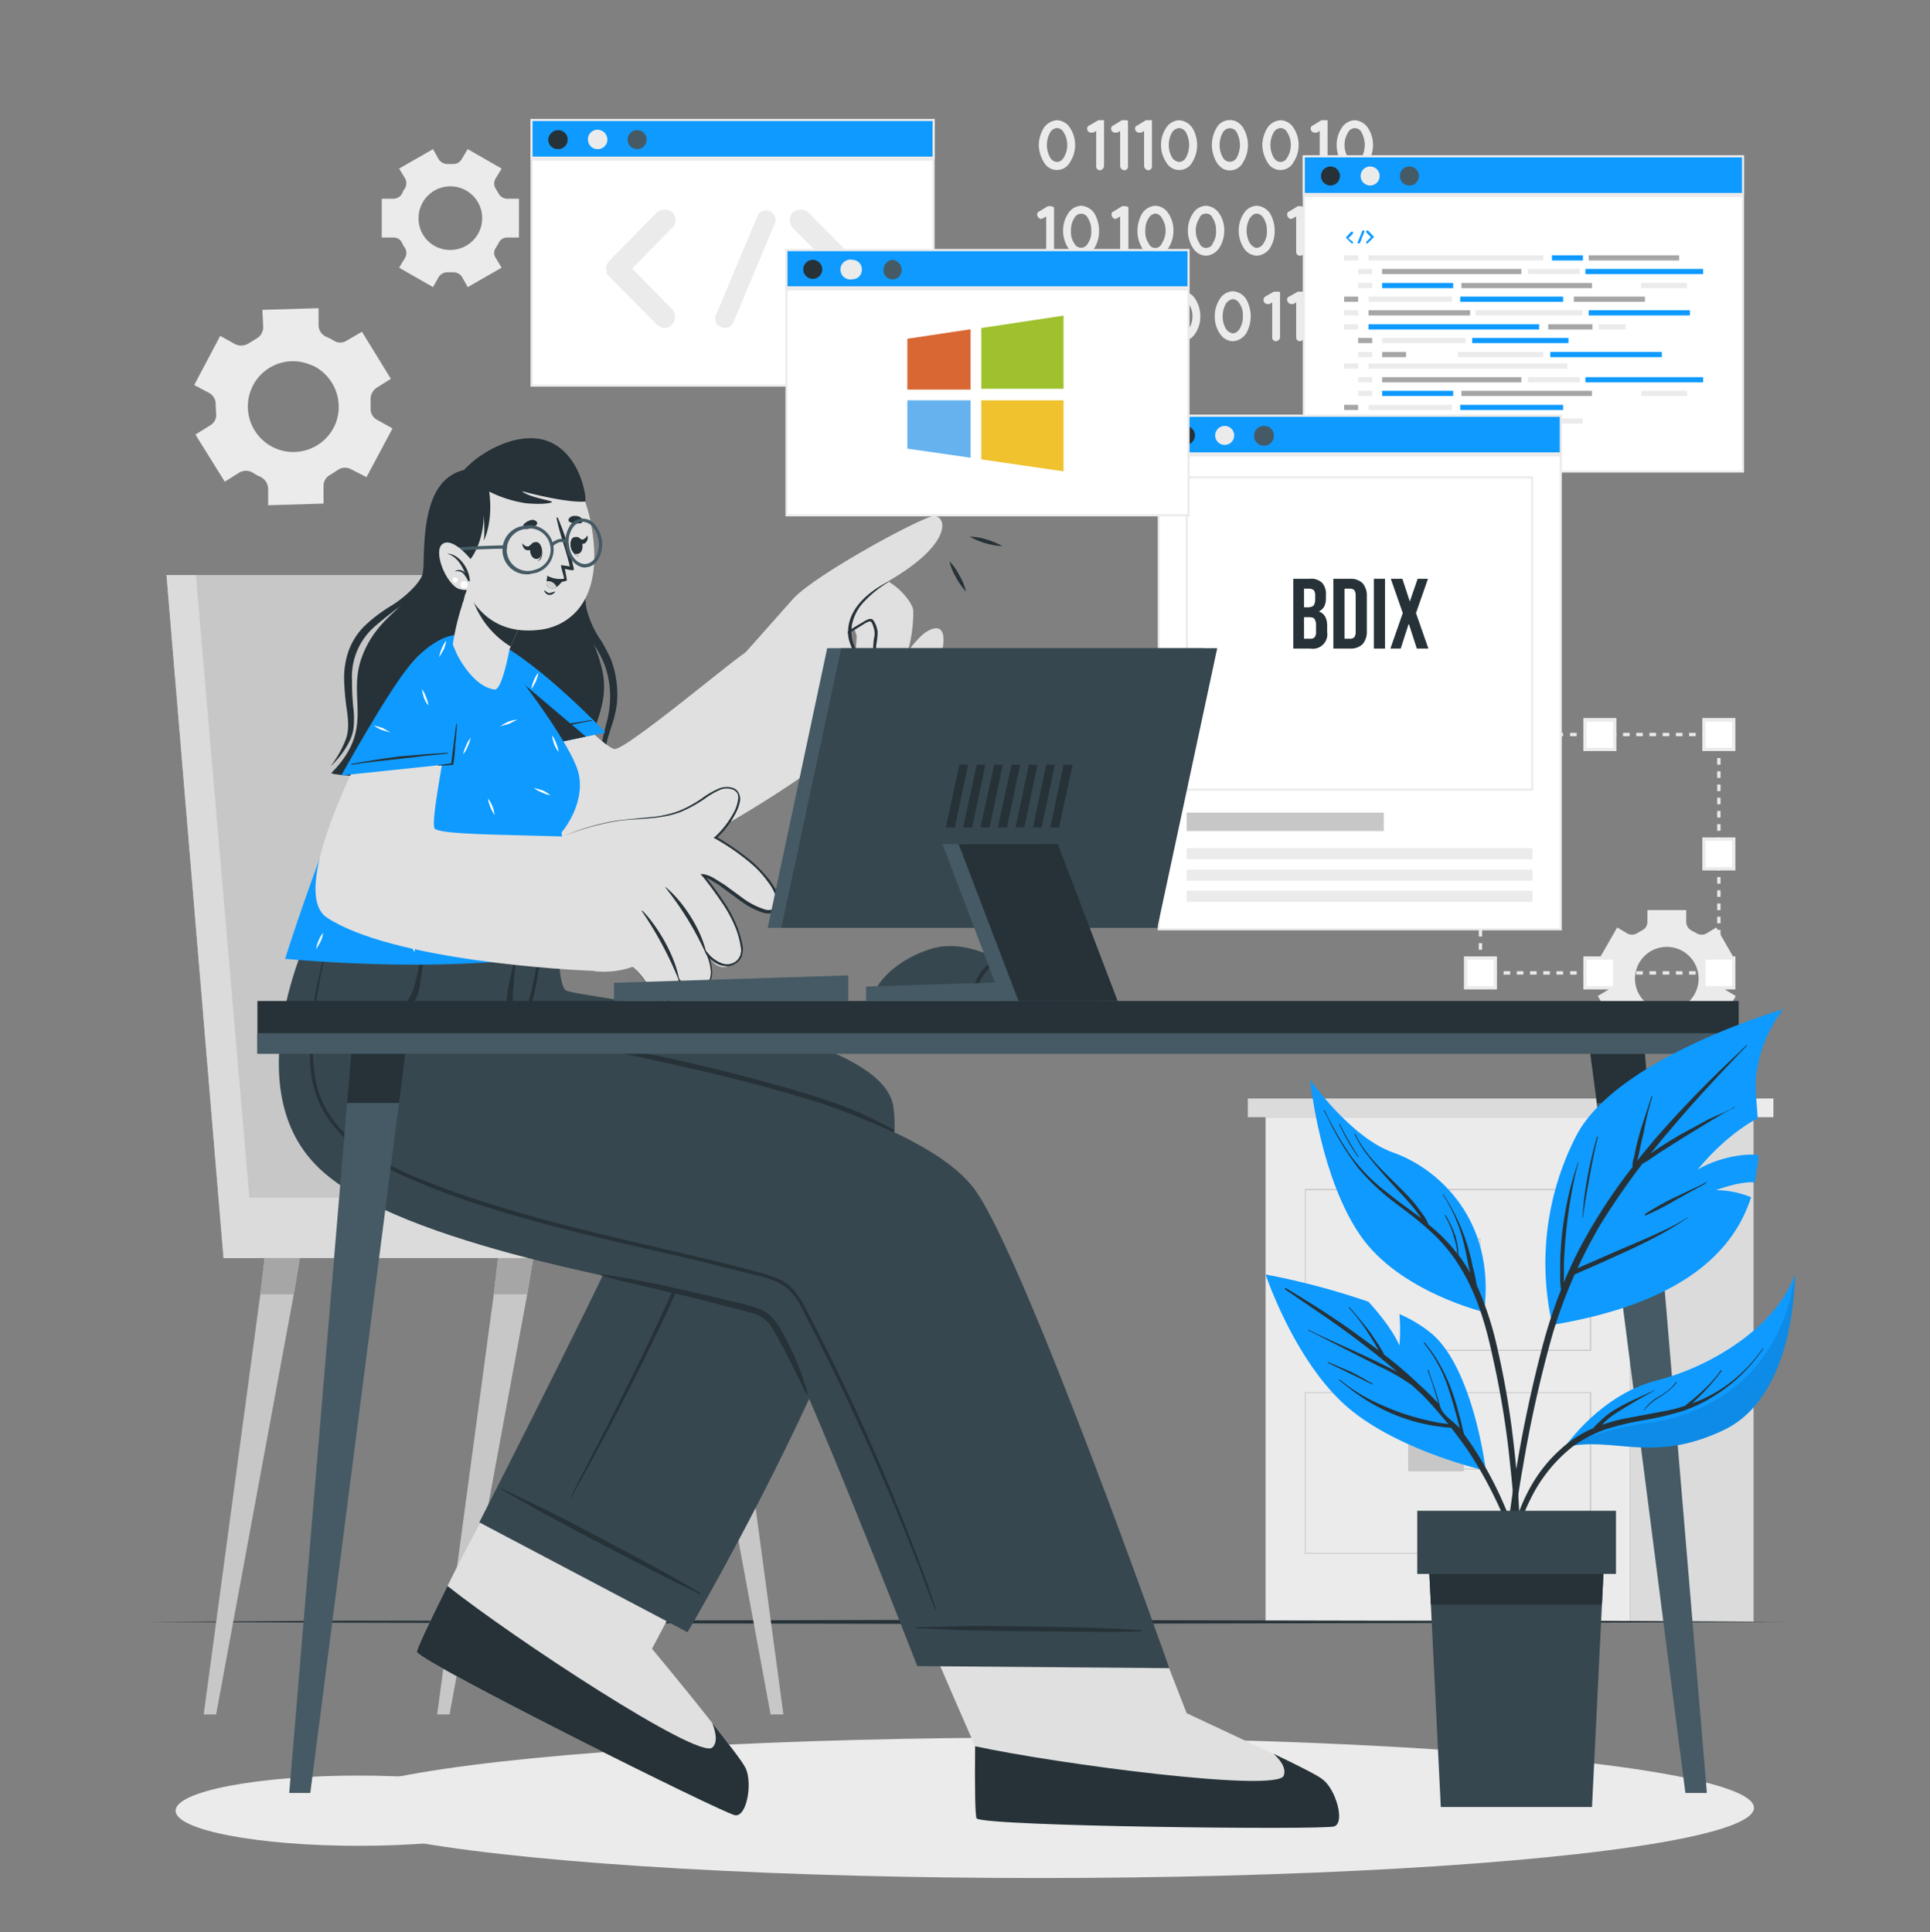 <svg id="Layer_1" data-name="Layer 1" xmlns="http://www.w3.org/2000/svg" viewBox="0 0 467.1 467.7"><rect x="0" y="0" width="467.1" height="467.7" fill="#808080" stroke="none"/><defs><style>.cls-1{fill:#ebebeb;}.cls-2{fill:#dbdbdb;}.cls-3{fill:#c7c7c7;}.cls-4{fill:#263238;}.cls-5{fill:#a6a6a6;}.cls-6{fill:#e0e0e0;}.cls-7{fill:#37474f;}.cls-8{fill:#0e9aff;}.cls-9{fill:#fff;}.cls-10{fill:#d3d3d3;}.cls-11{fill:#455a64;}.cls-12{fill:none;}.cls-13,.cls-18{isolation:isolate;}.cls-14{fill:#9ec12d;}.cls-15{fill:#d96734;}.cls-16{fill:#efc22e;}.cls-17{fill:#65b2ee;}.cls-18{opacity:0.1;}</style></defs><g id="Background_Complete" data-name="Background Complete"><rect class="cls-1" x="306.3" y="270.4" width="88.2" height="122.11"/><rect class="cls-2" x="302" y="265.9" width="96.8" height="4.53"/><rect class="cls-1" x="398.8" y="265.9" width="30.4" height="4.53"/><rect class="cls-2" x="394.5" y="270.4" width="29.9" height="122.11"/><path class="cls-3" d="M385.1,327H315.8V287.8h69.3Zm-69.1-.3h68.8V288.1H316Z"/><rect class="cls-3" x="340.8" y="299.3" width="13.5" height="7.75"/><path class="cls-3" d="M358.3,306.5H344.6v-6.8h13.7Zm-13.4-.2h13.2V300H344.9Z"/><path class="cls-3" d="M385.1,376.1H315.8V337h69.3Zm-69.1-.2h68.8V337.2H316Z"/><rect class="cls-3" x="340.8" y="348.4" width="13.5" height="7.75"/><path class="cls-3" d="M358.3,355.7H344.6v-6.8h13.7Zm-13.4-.2h13.2v-6.4H344.9Z"/><path class="cls-1" d="M57.9,114.4a3.2,3.2,0,0,1,3.4.1l.8.5.9.4a3.4,3.4,0,0,1,1.9,2.8v4.1l13.4-.4v-4.2a3,3,0,0,1,1.7-2.8l1.7-1.1a3.1,3.1,0,0,1,3.3-.2l3.7,1.9L95,103.7l-3.6-2a3,3,0,0,1-1.7-2.9V96.9a3.3,3.3,0,0,1,1.4-3l3.5-2.2-7-11.4L84,82.4a2.9,2.9,0,0,1-3.3,0l-.9-.5-.9-.4a3.1,3.1,0,0,1-1.8-2.8V74.6L63.5,75l.2,4.1A3.2,3.2,0,0,1,62,82l-1.8,1.1a3.3,3.3,0,0,1-3.3.2l-3.6-2L47,93.2l3.6,1.9a3.1,3.1,0,0,1,1.6,3c0,.6.1,1.3.1,1.9a2.9,2.9,0,0,1-1.5,3l-3.5,2.2,7.1,11.4Zm2.8-19.9a10.9,10.9,0,0,1,14.2-6.3,8.5,8.5,0,0,1,2.5,1.3,11.1,11.1,0,0,1,3.9,12.8,11,11,0,1,1-20.6-7.8Z"/><path class="cls-1" d="M106.2,67a2.6,2.6,0,0,1,2.1-1.1h1.4a2.6,2.6,0,0,1,2.1,1.1l1.4,2.5,8.2-4.7-1.5-2.5A2.1,2.1,0,0,1,120,60l.7-1.2a2.2,2.2,0,0,1,2-1.3h2.9V48.1h-2.9a2.4,2.4,0,0,1-2-1.2l-.7-1.2a2.3,2.3,0,0,1-.1-2.4l1.5-2.5-8.2-4.7-1.5,2.5a2.3,2.3,0,0,1-2,1.1h-1.4a2.6,2.6,0,0,1-2.1-1.1l-1.4-2.5-8.2,4.7,1.5,2.5a2.4,2.4,0,0,1-.1,2.3,5.4,5.4,0,0,0-.7,1.3,2.4,2.4,0,0,1-2,1.2H92.4v9.4h2.9a2.2,2.2,0,0,1,2,1.3A7.5,7.5,0,0,0,98,60a2.4,2.4,0,0,1,.1,2.3l-1.5,2.5,8.2,4.7Zm-4.9-14.2a7.7,7.7,0,1,1,7.7,7.7h0A7.6,7.6,0,0,1,101.3,52.8Z"/><path class="cls-1" d="M420.1,232.7l-4.7-8.2-2.5,1.5a2.4,2.4,0,0,1-2.3-.1l-1.3-.7a2.4,2.4,0,0,1-1.2-2v-2.9h-9.4v2.9a2.2,2.2,0,0,1-1.3,2l-1.2.7a2.4,2.4,0,0,1-2.3.1l-2.5-1.5-4.7,8.2,2.5,1.4a2.6,2.6,0,0,1,1.1,2.1v1.4a2.3,2.3,0,0,1-1.1,2l-2.5,1.5,4.7,8.1,2.5-1.4a2.1,2.1,0,0,1,2.3.1l1.2.7a2.2,2.2,0,0,1,1.3,2v2.9h9.4v-2.9a2.4,2.4,0,0,1,1.2-2l1.2-.7a2.3,2.3,0,0,1,2.4-.1l2.5,1.4,4.7-8.1-2.5-1.5a2.3,2.3,0,0,1-1.1-2v-1.4a2.6,2.6,0,0,1,1.1-2.1Zm-9,4.2a7.7,7.7,0,1,1-7.7-7.7A7.7,7.7,0,0,1,411.1,236.9Z"/><path class="cls-1" d="M251.4,35.1a8.5,8.5,0,0,1,1.2-4.1,4.2,4.2,0,0,1,3.2-1.9A3.9,3.9,0,0,1,259,31a7.6,7.6,0,0,1,0,8.2,3.6,3.6,0,0,1-6.4,0A8.5,8.5,0,0,1,251.4,35.1Zm6.9,0a5.6,5.6,0,0,0-.9-3.1,1.8,1.8,0,0,0-1.6-1,2,2,0,0,0-1.6,1,6.2,6.2,0,0,0,0,6.2,2,2,0,0,0,1.6,1,1.8,1.8,0,0,0,1.6-1A5.6,5.6,0,0,0,258.3,35.1Z"/><path class="cls-1" d="M267.2,30V40.2a1.1,1.1,0,0,1-.9,1,.9.9,0,0,1-1-1V31.7l-.7.4h-.5a.9.9,0,0,1-.8-.4.9.9,0,0,1,.2-1.3h.1l2.2-1.3h1.4Z"/><path class="cls-1" d="M273,30V40.2a.9.9,0,0,1-1,1,1.1,1.1,0,0,1-.9-1V31.7l-.7.4h-.5a.9.9,0,0,1-.8-.4.9.9,0,0,1,.2-1.3h.1l2.1-1.3h1.3c0,.1,0,.1.1.1h.1V30Z"/><path class="cls-1" d="M278.8,30V40.2a.9.9,0,0,1-1,1,1.1,1.1,0,0,1-.9-1V31.7l-.7.4h-.5a.9.9,0,0,1-.8-.4.9.9,0,0,1,.2-1.3h.1l2.1-1.3h1.5Z"/><path class="cls-1" d="M281,35.1a7.3,7.3,0,0,1,1.2-4.1,3.9,3.9,0,0,1,3.2-1.9,4.2,4.2,0,0,1,3.2,1.9,8,8,0,0,1,0,8.2,3.6,3.6,0,0,1-6.4,0A7.3,7.3,0,0,1,281,35.1Zm6.8,0A6.5,6.5,0,0,0,287,32a2,2,0,0,0-1.6-1,2.3,2.3,0,0,0-1.7,1,6.2,6.2,0,0,0,0,6.2,2.3,2.3,0,0,0,1.7,1,2,2,0,0,0,1.6-1A6.5,6.5,0,0,0,287.8,35.1Z"/><path class="cls-1" d="M293.3,35.1a8.4,8.4,0,0,1,1.1-4.1,3.7,3.7,0,0,1,5-1.5,4.3,4.3,0,0,1,1.5,1.5,8,8,0,0,1,0,8.2,3.6,3.6,0,0,1-4.8,1.7,4.6,4.6,0,0,1-1.7-1.7A8.4,8.4,0,0,1,293.3,35.1Zm6.8,0a6.8,6.8,0,0,0-.8-3.1,1.9,1.9,0,0,0-2.6-.7,2.3,2.3,0,0,0-.7.7,6.2,6.2,0,0,0,0,6.2,1.9,1.9,0,0,0,2.6.7,2.3,2.3,0,0,0,.7-.7,6.8,6.8,0,0,0,.8-3.1Z"/><path class="cls-1" d="M305.5,35.1a8.5,8.5,0,0,1,1.2-4.1,4.2,4.2,0,0,1,3.2-1.9,3.9,3.9,0,0,1,3.2,1.9,7.6,7.6,0,0,1,0,8.2,3.6,3.6,0,0,1-6.4,0A8.5,8.5,0,0,1,305.5,35.1Zm6.9,0a5.6,5.6,0,0,0-.9-3.1,1.8,1.8,0,0,0-1.6-1,2,2,0,0,0-1.6,1,6.2,6.2,0,0,0,0,6.2,2,2,0,0,0,1.6,1,1.8,1.8,0,0,0,1.6-1A5.6,5.6,0,0,0,312.4,35.1Z"/><path class="cls-1" d="M321.3,30V40.2a.9.9,0,0,1-1,1,1.1,1.1,0,0,1-.9-1V31.7l-.7.4h-.5a.9.9,0,0,1-.8-.4.9.9,0,0,1,.2-1.3h.1l2.1-1.3h1.5Z"/><path class="cls-1" d="M323.5,35.1a7.3,7.3,0,0,1,1.2-4.1,3.9,3.9,0,0,1,3.2-1.9,4.2,4.2,0,0,1,3.2,1.9,7.6,7.6,0,0,1,0,8.2,3.6,3.6,0,0,1-6.4,0A7.3,7.3,0,0,1,323.5,35.1Zm6.8,0a6.5,6.5,0,0,0-.8-3.1,1.8,1.8,0,0,0-2.4-.8,2,2,0,0,0-.8.8,5.8,5.8,0,0,0,0,6.2,1.8,1.8,0,0,0,2.4.8,2,2,0,0,0,.8-.8A6.5,6.5,0,0,0,330.3,35.1Z"/><path class="cls-1" d="M255.1,50.7V60.9a.9.9,0,0,1-1,1,.9.9,0,0,1-.9-.9h0V52.4l-.7.4-.5.2a1,1,0,0,1-.8-.5.9.9,0,0,1,.2-1.3h.1l2.1-1.3h.8c.1,0,.1,0,.1.1h.2c.1,0,.1,0,.1.1h.2c0,.1,0,.1.1.1h0Z"/><path class="cls-1" d="M257.3,55.8a7.3,7.3,0,0,1,1.2-4.1,3.9,3.9,0,0,1,3.2-1.9,4.2,4.2,0,0,1,3.2,1.9,8.4,8.4,0,0,1,1.1,4.1,7.8,7.8,0,0,1-1.1,4.2,4.2,4.2,0,0,1-3.2,1.9,3.9,3.9,0,0,1-3.2-1.9A7.6,7.6,0,0,1,257.3,55.8Zm6.8,0a5.2,5.2,0,0,0-.8-3,1.8,1.8,0,0,0-2.4-.9,2,2,0,0,0-.9.9,5.2,5.2,0,0,0-.8,3,4.8,4.8,0,0,0,.8,3.1,1.8,1.8,0,0,0,2.4.9,2,2,0,0,0,.9-.9,4.8,4.8,0,0,0,.8-3.1Z"/><path class="cls-1" d="M273.1,50.7V60.9a1,1,0,0,1-2,0V52.4l-.7.4-.4.2a.9.9,0,0,1-.8-.5.9.9,0,0,1,.2-1.3h.1l2.1-1.3h.8c.1,0,.1,0,.1.1h.4c.1,0,.1,0,.1.1h0c0,.1,0,.1.1.1h0Z"/><path class="cls-1" d="M275.3,55.8a8.4,8.4,0,0,1,1.1-4.1,4.2,4.2,0,0,1,3.2-1.9,3.9,3.9,0,0,1,3.2,1.9,7.3,7.3,0,0,1,1.2,4.1,7.6,7.6,0,0,1-1.2,4.2,3.9,3.9,0,0,1-3.2,1.9,4.2,4.2,0,0,1-3.2-1.9A7.8,7.8,0,0,1,275.3,55.8Zm6.8,0a5.3,5.3,0,0,0-.9-3,1.9,1.9,0,0,0-1.6-1.1,2.1,2.1,0,0,0-1.6,1.1,5.2,5.2,0,0,0-.8,3,4.8,4.8,0,0,0,.8,3.1,1.7,1.7,0,0,0,3.2,0,5.6,5.6,0,0,0,.9-3.1Z"/><path class="cls-1" d="M287.5,55.8a7.3,7.3,0,0,1,1.2-4.1,3.9,3.9,0,0,1,3.2-1.9,4.2,4.2,0,0,1,3.2,1.9,7.3,7.3,0,0,1,1.2,4.1,7.9,7.9,0,0,1-1.2,4.2,4.2,4.2,0,0,1-3.2,1.9,3.9,3.9,0,0,1-3.2-1.9A7.6,7.6,0,0,1,287.5,55.8Zm6.8,0a5.2,5.2,0,0,0-.8-3,1.7,1.7,0,0,0-2.2-1,1.4,1.4,0,0,0-1,1,5.3,5.3,0,0,0-.9,3,5.6,5.6,0,0,0,.9,3.1,1.7,1.7,0,0,0,2.2,1,1.4,1.4,0,0,0,1-1A4.8,4.8,0,0,0,294.3,55.8Z"/><path class="cls-1" d="M299.8,55.8a7.3,7.3,0,0,1,1.2-4.1,3.9,3.9,0,0,1,3.2-1.9,4.2,4.2,0,0,1,3.2,1.9,8.4,8.4,0,0,1,1.1,4.1,7.8,7.8,0,0,1-1.1,4.2,4.2,4.2,0,0,1-3.2,1.9A3.9,3.9,0,0,1,301,60,7.6,7.6,0,0,1,299.8,55.8Zm6.8,0a5.2,5.2,0,0,0-.8-3,2.1,2.1,0,0,0-1.6-1.1c-.6,0-1.1.3-1.7,1.1a6.1,6.1,0,0,0-.8,3,6.5,6.5,0,0,0,.8,3.1c.6.7,1.1,1.1,1.7,1.1a2.1,2.1,0,0,0,1.6-1.1,4.8,4.8,0,0,0,.8-3.1Z"/><path class="cls-1" d="M315.6,50.7V60.9a.9.9,0,0,1-1,1,.9.9,0,0,1-.9-.9h0V52.4l-.7.4-.5.2a.9.9,0,0,1-.8-.5.9.9,0,0,1,.2-1.3h.1l2.1-1.3h.8c.1,0,.1,0,.1.1h.2c.1,0,.1,0,.1.1h.1c.1,0,.1,0,.1.1h.1Z"/><path class="cls-1" d="M317.8,55.8a8.4,8.4,0,0,1,1.1-4.1,4.4,4.4,0,0,1,3.3-1.9,3.8,3.8,0,0,1,3.1,1.9,7.3,7.3,0,0,1,1.2,4.1,7.6,7.6,0,0,1-1.2,4.2,3.8,3.8,0,0,1-3.1,1.9,4.4,4.4,0,0,1-3.3-1.9A7.8,7.8,0,0,1,317.8,55.8Zm6.8,0a6.1,6.1,0,0,0-.8-3,1.8,1.8,0,0,0-2.4-.9,2,2,0,0,0-.9.9,5.2,5.2,0,0,0-.8,3,4.8,4.8,0,0,0,.8,3.1,1.8,1.8,0,0,0,2.4.9,2,2,0,0,0,.9-.9,6.5,6.5,0,0,0,.8-3.1Z"/><path class="cls-1" d="M333.5,50.7V60.9a.9.9,0,0,1-.8,1h-.1a.9.9,0,0,1-1-.8V52.4l-.7.4-.5.2a1,1,0,0,1-.8-.5,1.1,1.1,0,0,1,.3-1.3l2.2-1.3h0c.1,0,.1,0,.1-.1h1c0,.1,0,.1.1.1h.2Z"/><path class="cls-1" d="M251.5,76.6a7.6,7.6,0,0,1,1.2-4.2,3.9,3.9,0,0,1,3.2-1.9,4.2,4.2,0,0,1,3.2,1.9,8.8,8.8,0,0,1,1.1,4.2,8.4,8.4,0,0,1-1.1,4.1,4.2,4.2,0,0,1-3.2,1.9,3.9,3.9,0,0,1-3.2-1.9A7.3,7.3,0,0,1,251.5,76.6Zm6.8,0a4.8,4.8,0,0,0-.8-3.1,2.1,2.1,0,0,0-1.6-1.1c-.6,0-1.1.4-1.7,1.1a6.5,6.5,0,0,0-.8,3.1,6.1,6.1,0,0,0,.8,3c.6.8,1.1,1.1,1.7,1.1a2.1,2.1,0,0,0,1.6-1.1A5.2,5.2,0,0,0,258.3,76.6Z"/><path class="cls-1" d="M263.8,76.6a8.8,8.8,0,0,1,1.1-4.2,4.2,4.2,0,0,1,3.2-1.9,3.9,3.9,0,0,1,3.2,1.9,7.6,7.6,0,0,1,1.2,4.2,7.3,7.3,0,0,1-1.2,4.1,3.9,3.9,0,0,1-3.2,1.9,4.2,4.2,0,0,1-3.2-1.9A8.4,8.4,0,0,1,263.8,76.6Zm6.8,0a6.5,6.5,0,0,0-.8-3.1,1.8,1.8,0,0,0-2.4-.9,2,2,0,0,0-.9.9,4.8,4.8,0,0,0-.8,3.1,5.2,5.2,0,0,0,.8,3,1.8,1.8,0,0,0,2.4.9,2,2,0,0,0,.9-.9,6.1,6.1,0,0,0,.8-3Z"/><path class="cls-1" d="M279.5,71.5V81.7a1,1,0,0,1-1.9.1h0V73.2l-.7.4h-.5a1,1,0,0,1-.8-.5,1.1,1.1,0,0,1,.3-1.3l2.2-1.2h1.4Z"/><path class="cls-1" d="M281.7,76.6a7.6,7.6,0,0,1,1.2-4.2,4.2,4.2,0,0,1,3.2-1.9,3.9,3.9,0,0,1,3.2,1.9,7.6,7.6,0,0,1,1.2,4.2,7.3,7.3,0,0,1-1.2,4.1,3.9,3.9,0,0,1-3.2,1.9,4.2,4.2,0,0,1-3.2-1.9A7.3,7.3,0,0,1,281.7,76.6Zm6.9,0a5.6,5.6,0,0,0-.9-3.1,1.7,1.7,0,0,0-3.2,0,5.6,5.6,0,0,0-.9,3.1,5.3,5.3,0,0,0,.9,3,2.1,2.1,0,0,0,1.6,1.1,1.9,1.9,0,0,0,1.6-1.1A5.3,5.3,0,0,0,288.6,76.6Z"/><path class="cls-1" d="M294,76.6a7.6,7.6,0,0,1,1.2-4.2,3.9,3.9,0,0,1,3.2-1.9,4.2,4.2,0,0,1,3.2,1.9,8.8,8.8,0,0,1,1.1,4.2,8.4,8.4,0,0,1-1.1,4.1,4.2,4.2,0,0,1-3.2,1.9,3.9,3.9,0,0,1-3.2-1.9A7.3,7.3,0,0,1,294,76.6Zm6.8,0a4.8,4.8,0,0,0-.8-3.1,2.1,2.1,0,0,0-1.6-1.1,2.5,2.5,0,0,0-1.7,1.1,6.5,6.5,0,0,0-.8,3.1,6.1,6.1,0,0,0,.8,3,2.5,2.5,0,0,0,1.7,1.1,2.1,2.1,0,0,0,1.6-1.1A5.2,5.2,0,0,0,300.8,76.6Z"/><path class="cls-1" d="M309.8,71.5V81.7a1.1,1.1,0,0,1-1,.9.9.9,0,0,1-.9-.9V73.2l-.7.4h-.5a1,1,0,0,1-.5-1.8l2.1-1.2h1.4c0,.1,0,.1.1.1Z"/><path class="cls-1" d="M315.6,71.5V81.7a1.1,1.1,0,0,1-1,.9.9.9,0,0,1-.9-.9V73.2l-.7.4h-.5a.9.9,0,0,1-.8-.5.9.9,0,0,1,.2-1.3h.1l2.1-1.2h1.4c0,.1,0,.1.1.1Z"/><path class="cls-1" d="M317.8,76.6a8.8,8.8,0,0,1,1.1-4.2,4.4,4.4,0,0,1,3.3-1.9,3.8,3.8,0,0,1,3.1,1.9,7.6,7.6,0,0,1,1.2,4.2,7.3,7.3,0,0,1-1.2,4.1,3.8,3.8,0,0,1-3.1,1.9,4.4,4.4,0,0,1-3.3-1.9A8.4,8.4,0,0,1,317.8,76.6Zm6.8,0a6.5,6.5,0,0,0-.8-3.1,1.8,1.8,0,0,0-2.4-.9,2,2,0,0,0-.9.9,4.8,4.8,0,0,0-.8,3.1,5.2,5.2,0,0,0,.8,3,1.8,1.8,0,0,0,2.4.9,2,2,0,0,0,.9-.9,6.1,6.1,0,0,0,.8-3Z"/><path class="cls-1" d="M333.5,71.5V81.7a1,1,0,0,1-1.9.1h0V73.2l-.7.4h-.5a1,1,0,0,1-.8-.5,1.1,1.1,0,0,1,.3-1.3l2.2-1.2h.9c0,.1,0,.1.1.1h.4Z"/></g><g id="Floor"><polygon class="cls-4" points="35.1 392.6 84.7 392.3 134.3 392.3 233.5 392.1 332.8 392.3 382.4 392.3 432 392.6 382.4 392.8 332.8 392.9 233.5 393.1 134.3 392.9 84.7 392.8 35.1 392.6"/></g><g id="Shadow"><ellipse class="cls-1" cx="86.8" cy="438.3" rx="44.3" ry="8.5"/><ellipse class="cls-1" cx="251.5" cy="437.6" rx="173" ry="17"/></g><g id="Character"><polygon class="cls-3" points="164.9 296.6 167.7 313.3 186.5 415 189.6 415 175.9 313.3 173.8 296.6 164.9 296.6"/><polygon class="cls-5" points="173.8 296.6 164.9 296.6 167.7 313.3 175.9 313.3 173.8 296.6"/><polygon class="cls-3" points="105.8 415 108.8 415 127.6 313.3 130.4 296.6 121.5 296.6 119.5 313.3 105.8 415"/><polygon class="cls-5" points="121.5 296.6 119.5 313.3 127.6 313.3 130.4 296.6 121.5 296.6"/><polygon class="cls-3" points="49.3 415 52.3 415 71.1 313.3 73.9 296.6 65 296.6 63 313.3 49.3 415"/><polygon class="cls-5" points="63 313.3 71.1 313.3 73.9 296.6 65 296.6 63 313.3"/><polygon class="cls-3" points="54.1 304.5 192.1 304.5 192.1 289.9 140.4 289.9 113.5 139.2 40.3 139.2 54.1 304.5"/><polygon class="cls-2" points="54.7 289.9 192.1 289.9 192.1 304.5 54.2 304.5 54.7 289.9"/><polygon class="cls-2" points="54.1 304.5 61.6 304.5 47.4 139.2 40.3 139.2 54.1 304.5"/><path class="cls-6" d="M177.9,439.4c-2.8-.4-75.1-36.5-77-39.5-.2-.4,2.9-7,7.4-16,10-20.3,30-54.7,30-54.7l43.5,24.5-24,45.4s8.1,9.7,14.6,18h0c4,5.1,7.5,9.6,8.1,11C182.1,431.6,180.8,439.8,177.9,439.4Z"/><path class="cls-4" d="M177.9,439.4c-2.8-.4-75.1-36.5-77-39.5-.2-.4,2.9-7,7.4-16,16,12.7,60.9,42.2,64.1,39.1,1.3-1.2.9-3.5,0-5.9,4,5.1,7.5,9.6,8.1,11C182.1,431.6,180.8,439.8,177.9,439.4Z"/><path class="cls-7" d="M166.4,395.1,116,368.5s38.5-75.4,37.4-76.8c-3.5-4.5-46.1-2.4-64.5-20.7s-4.6-46.9-4.6-46.9h50.9s-.5,13.8,1.7,15.6,76.3,8.4,79.3,28.1C221.2,302,166.4,395.1,166.4,395.1Z"/><path class="cls-4" d="M169.6,385.7c-6.1-3.7-12.3-7.1-18.6-10.4s-12.5-6.7-18.8-9.8l-10.8-5.2c-.1,0-.2.2-.1.2l9.3,5.3,9.3,5,18.8,9.8,10.7,5.3C169.6,386,169.7,385.8,169.6,385.7Z"/><path class="cls-4" d="M173.5,283.4c-1.3-2.6-4.6-3-7.1-3.6l-20.3-5.1c-12-2.9-24.3-5.7-35.1-12.1-5.1-3-10.1-6.9-12.6-12.4s-2.6-11.4-2.6-17.3c0-1.4,0-2.9.1-4.3h-.2c-.3,5.7-.9,11.5.4,17.2a22.2,22.2,0,0,0,3.2,7.8,28,28,0,0,0,5.8,6.1c9.5,7.5,21.5,11,33,14,6.5,1.7,13,3.2,19.6,4.8l10.1,2.5c1.4.4,3,.6,4.1,1.6a5,5,0,0,1,1.3,3.7,14,14,0,0,1-1.1,4c-.6,1.6-1.2,3.2-1.9,4.7-1.2,3.1-2.5,6.1-3.8,9.2-2.6,6.1-5.4,12.2-8.2,18.2-5.7,12-11.7,23.8-17.9,35.6l-2.2,4.4c-.1.1.1.2.1.1,6.6-11.6,12.8-23.5,18.7-35.5s11.3-24.1,16-36.5C173.8,288.3,174.6,285.6,173.5,283.4Z"/><path class="cls-6" d="M322.9,442.1c-2.8.9-83.6,0-86.5-1.9-.4-.2-.4-17.5-.4-17.5-13.3-30.2-25.3-59.3-25.3-59.3h56.5l20,51.3,20.9,9.8c0,.1,0,.1.1.1h0c5.8,2.8,10.9,5.3,12,6.3C323.3,433.2,325.6,441.2,322.9,442.1Z"/><path class="cls-4" d="M322.9,442.1c-2.8.9-83.6,0-86.5-1.9-.4-.2-.5-7.5-.4-17.5,19.9,4.3,73.2,11.3,74.7,7.1.6-1.7-.6-3.6-2.5-5.3,5.8,2.8,10.9,5.3,12,6.3C323.3,433.2,325.6,441.2,322.9,442.1Z"/><path class="cls-7" d="M283,403.8l-61-.5s-30.7-79-35.6-84.3c-2.5-2.6-19.3-5.6-39.4-10h-.1c-7.4-1.6-15.2-3.4-23-5.5C103.8,298,84.5,291,75.7,281.2c-18.5-20.3,0-57.2,0-57.2h51.9s1.3,16.1-2.7,25.9c0,0,38.2,5.6,70.4,16,18.2,5.9,34.5,13.4,40.8,22.3C248.4,305.6,283,403.8,283,403.8Z"/><path class="cls-4" d="M276.1,394.6c-7.1-.5-14.1-.7-21.2-.8s-14.2-.3-21.2-.2l-12,.3c-.1,0-.2.2,0,.2l10.7.5,10.5.2,21.2.2c4,.1,8,0,12-.1C276.3,394.9,276.3,394.7,276.1,394.6Z"/><path class="cls-4" d="M102.1,231.6l-.3.7h0c-.6,2.2-.9,4.4-1.6,6.6a10.1,10.1,0,0,1-3.9,5.6c-4.1,2.8-8.9,4-13.6,5.2-.1,0-.1.3.1.3a27.3,27.3,0,0,0,8-1.3,23,23,0,0,0,6.7-3.2,10.6,10.6,0,0,0,3.9-5.8c.3-1.2.4-2.5.6-3.8a31.5,31.5,0,0,0,.5-4.3C102.5,231.4,102.2,231.4,102.1,231.6Z"/><path class="cls-4" d="M134.4,246.3a61.7,61.7,0,0,0-9.3,3.6h-.2c.1-.1.1-.3.2-.5a1.7,1.7,0,0,1,.1-.7V248c.1-.1.1-.2.1-.4h0a3,3,0,0,0,2-1,6.6,6.6,0,0,0,1.2-3c.4-1.3.7-2.6,1-4s.6-3,.8-4.5a21.2,21.2,0,0,0,.5-4.4c.1-.3-.3-.3-.4-.1s-.5,2.8-.7,4.2l-.9,4.2c-.3,1.4-.7,2.7-1.1,4.1s-.6,3-2.1,3.4-1.6-5.7-1.4-7c.3-2.9.4-6,1-8.9H125c-.7,2.7-1.4,5.4-1.9,8.1a22.4,22.4,0,0,0-.5,4.1,6.9,6.9,0,0,0,.2,3.5,2.9,2.9,0,0,0,2,1.4.4.4,0,0,0-.1.3,1.4,1.4,0,0,0-.2.6c-.1.2-.1.5-.2.7s-.1.6-.1.8l.2.2-3.7,1.6a23.5,23.5,0,0,0-4.5,2.2c-.2.1,0,.3.1.3a37.5,37.5,0,0,0,4.7-1.7l4.6-1.9a55.3,55.3,0,0,0,8.9-4.1C134.7,246.5,134.6,246.3,134.4,246.3Z"/><path class="cls-4" d="M217.4,365.1c-3.2-7.9-6.6-15.8-10.2-23.6s-7.4-15.5-11.4-23.2c-1.7-3.3-3.3-6.6-6.7-8.4a29.8,29.8,0,0,0-5-1.8l-6.1-1.6c-16.6-4.2-33.3-7.6-49.7-12.2-8.2-2.3-16.3-4.9-24.3-8-6.5-2.5-12.9-5.5-18.3-9.9a27.5,27.5,0,0,1-6.5-7.5c-2.1-3.4-6.8-12.7.2-40.7.1-.2-.1-.3-.1-.1-5.7,20-4.5,30.9-3.4,34.8a23.2,23.2,0,0,0,4.6,9.3c4.1,5.3,10,9,16,11.9a176,176,0,0,0,22.3,8.4c16.3,5.1,33.1,8.7,49.8,12.6l12.4,3.1c3.7.9,8,1.7,10.6,4.7a19.9,19.9,0,0,1,3.1,5l3,5.8,5.8,11.8c7.5,15.7,14.4,31.7,20.5,48,.7,2,1.5,4,2.3,6,0,.2.3.1.2-.1C223.8,381.2,220.6,373.2,217.4,365.1Z"/><path class="cls-4" d="M195.1,336a60.6,60.6,0,0,0-4.4-10.9c-1.6-3.2-3.4-7-7-8.3a38.3,38.3,0,0,0-5.8-1.6l-6.1-1.5-12.4-2.8c-4.6-.9-9.2-1.9-13.9-2.4-.1,0-.1.2,0,.2,3.9,1.2,8,2.1,12,3l11.7,2.8,12,3.1a9.3,9.3,0,0,1,4.6,2.4c1.8,1.8,8,14.7,9,16.7S195.3,336.6,195.1,336Z"/><path class="cls-4" d="M216.3,273.5a89.5,89.5,0,0,0-14.8-6.7c-5.8-2-11.8-3.7-17.7-5.3-12.2-3.3-24.6-6.1-37.1-8.4L136,251.3c-3.4-.5-7-1.1-10.5-1.3-.1,0-.1.2,0,.3,3.1.7,6.3,1.2,9.4,1.7l9.3,1.7c6.1,1.2,12.3,2.5,18.4,3.9,12.2,2.7,24.3,5.7,36.2,9.5a173.1,173.1,0,0,1,17.3,6.9.3.3,0,0,0,.3-.3Z"/><path class="cls-4" d="M146.9,190.6l-8.3-.3a26.2,26.2,0,0,1-1.7-15.4c.2-1.2-3,5.5-2.5,15.2l-31.2-1.3c.1-4.1-.1-7.9-.1-7.9a34.8,34.8,0,0,1-2.2,7.8l-4.1-.2c.7-6.3.3-17.4.3-17.4a55.1,55.1,0,0,1-6.3,17.1c-6.6-.4-10.9-.8-10.6-1.1,10.7-10.8,3.8-17.9,7.3-27.8,4.2-11.9,14.7-13.2,15-22.3.2-7.5.2-20.9,9.7-23.2a17.8,17.8,0,0,1,19.8-2.5c14.4,6.6,7.1,29,7.8,33.7,1.1,6.8,4.1,9.3,5.9,17s-1.8,12.7-2.6,17.9S148.6,190.7,146.9,190.6Z"/><path class="cls-4" d="M80,185.5a26.3,26.3,0,0,0,3.6-6.3c.9-2.2.7-4.6.4-7a59.8,59.8,0,0,1-.7-7.4,19.6,19.6,0,0,1,1.2-7.6,16.4,16.4,0,0,1,4.4-6.3,37,37,0,0,1,6-4.4,26.9,26.9,0,0,0,5.5-4.6,12.8,12.8,0,0,0,3.1-6.4,12.8,12.8,0,0,1-2.4,7,21.8,21.8,0,0,1-5.4,5.1c-1.9,1.5-3.9,3-5.6,4.6a16.1,16.1,0,0,0-4.9,12.6,59.5,59.5,0,0,0,.4,7.3,24.1,24.1,0,0,1,0,3.8,9.9,9.9,0,0,1-1.1,3.7A21.5,21.5,0,0,1,80,185.5Z"/><path class="cls-4" d="M139.8,120.3a38.5,38.5,0,0,1,1.5,8.9c.2,3.1.2,6.1.2,9.1v4.5c.1,1.5.2,2.9.4,4.3a23.2,23.2,0,0,0,3.6,8c.8,1.3,1.5,2.7,2.2,4.1a23.2,23.2,0,0,1,1.3,4.5,23.8,23.8,0,0,1,.4,4.6,18.4,18.4,0,0,1-.6,4.7c-.3,1.5-.9,3-1.3,4.4a20.7,20.7,0,0,0-1,4.3,9.2,9.2,0,0,0,3.2,7.8,9.5,9.5,0,0,1-4.1-7.9,17.7,17.7,0,0,1,.7-4.6c.3-1.5.8-2.9,1-4.3a23.1,23.1,0,0,0-.1-8.7,19.6,19.6,0,0,0-1.3-4.1,28.2,28.2,0,0,0-2.1-3.8,32.3,32.3,0,0,1-2.2-4.1,17,17,0,0,1-1.5-4.5,37.1,37.1,0,0,1-.3-4.7c0-1.5.1-3,.2-4.5s.3-6,.3-9A45.3,45.3,0,0,0,139.8,120.3Z"/><path class="cls-6" d="M115.6,167.8c10.5,24.3,23.2,41.7,31.6,42.3,15.1,1.1,52.8-25.9,53.8-27.2,3.5-5.3-15.4-24-20.1-25.2-.9-.2-30,24.5-32.3,23.6s-6.3-4.7-18.8-17.2C121.1,155.5,109,152.3,115.6,167.8Z"/><path class="cls-6" d="M190.9,146.5c4.6-2.2,9.6-5.1,14.9-5.6s10.4,6.1,10.6,8-.4,14.7-5.7,15.3-3.1-9.4-3.4-10.4-.7-2.5-1.7-2.3-17.5,10.4-17.5,10.4Z"/><path class="cls-6" d="M191.3,147.2c.3-.1,13.8-7.2,19.1-7.6s10.4,6,10.6,8-.4,14.6-5.7,15.2-3.1-9.3-3.4-10.4-.7-2.5-1.7-2.3-17.4,10.4-17.4,10.4Z"/><path class="cls-4" d="M213.5,162.3a5.6,5.6,0,0,1-1.2-3,9.8,9.8,0,0,1-.2-3.4,15.3,15.3,0,0,0,.3-3,6.3,6.3,0,0,0-1-2.7c-.5-.7-1.3-.3-1.9,0l-2.7,1.6-2.9,1.8a18.6,18.6,0,0,0-2.8,2.1c-.1,0,0,.1,0,.1a13.5,13.5,0,0,0,2.6-1.5l2.9-1.7,2.6-1.6a3.5,3.5,0,0,1,1.4-.6c.4.1.7,1,.8,1.4a4.5,4.5,0,0,1,.1,2.8c-.1,1-.2,2-.2,3a8.6,8.6,0,0,0,.5,2.7,13.7,13.7,0,0,0,1.5,2.1C213.4,162.5,213.6,162.4,213.5,162.3Z"/><path class="cls-6" d="M176.1,162.8,192,144.9c5.5-5.9,30.1-19.2,33.6-19.9s5.7,6.4-11,15.9c-8.7,5-9.8,10.4-9.3,13.3s3.9,8.1,8.8,7.4,7.3-8.2,11.7-9.4,2.3,7.3-.3,12.4a30.9,30.9,0,0,1-12.1,11.7c-4.1,2.1-16.6,9.1-16.6,9.1Z"/><path class="cls-4" d="M219.8,157.5c-1.7,1.6-3.6,3.7-6,4.1s-4.3-1.1-5.7-3a9.1,9.1,0,0,1-2-6.7,11,11,0,0,1,2.7-5.9,27.7,27.7,0,0,1,6.2-5.1c.1-.1,0-.2-.1-.1-2.2,1.2-8.9,4.8-9.6,11.2a9.7,9.7,0,0,0,2.1,6.8c1.3,1.8,3.1,3.5,5.5,3.4s5.1-2.7,7-4.6C220,157.5,219.9,157.4,219.8,157.5Z"/><path class="cls-4" d="M233.8,122.2a11.6,11.6,0,0,1,3.4-2.4,13.4,13.4,0,0,1,3.9-1.6,11.6,11.6,0,0,1-3.4,2.4A13.4,13.4,0,0,1,233.8,122.2Z"/><path class="cls-4" d="M227.8,117.4a15.4,15.4,0,0,1,.7-4.2,14,14,0,0,1,1.6-3.8,14.1,14.1,0,0,1-.7,4.1A18.8,18.8,0,0,1,227.8,117.4Z"/><path class="cls-4" d="M220.1,118.2a11.6,11.6,0,0,1-2.4-3.4,13.4,13.4,0,0,1-1.6-3.9,11.6,11.6,0,0,1,2.4,3.4A13.4,13.4,0,0,1,220.1,118.2Z"/><path class="cls-4" d="M215.2,124.2a18.1,18.1,0,0,1-7.9-2.3,14.1,14.1,0,0,1,4.1.7A18,18,0,0,1,215.2,124.2Z"/><path class="cls-4" d="M229.8,135.9a13.1,13.1,0,0,1,2.4,3.4,13.4,13.4,0,0,1,1.6,3.9,16.1,16.1,0,0,1-2.4-3.4A13.4,13.4,0,0,1,229.8,135.9Z"/><path class="cls-4" d="M234.7,129.9a14.1,14.1,0,0,1,4.1.7,18,18,0,0,1,3.8,1.6,18.1,18.1,0,0,1-7.9-2.3Z"/><path class="cls-8" d="M112.7,163c1.6,6.9,8.1,19.7,8.1,19.7l25.7-5.4s-15.6-16.5-26.8-22.1C115.2,153,111.1,156.1,112.7,163Z"/><path class="cls-8" d="M112.7,163c1.6,6.9,8.1,19.7,8.1,19.7l25.7-5.4s-15.6-16.5-26.8-22.1C115.2,153,111.1,156.1,112.7,163Z"/><path class="cls-4" d="M120.2,179.2l11.4-2.9,5.8-1.1,5.7-.9c.1,0,.2.1.1.2a54.1,54.1,0,0,0-5.8,1.2l-5.7,1.2-11.4,2.5C120.2,179.4,120.1,179.3,120.2,179.2Z"/><path class="cls-9" d="M129.2,164.7a7.2,7.2,0,0,1,1.1-1.9,8.3,8.3,0,0,1-.6,2.1,11.8,11.8,0,0,1-1.1,1.9A8.3,8.3,0,0,1,129.2,164.7Zm-10.5-2a11.8,11.8,0,0,0-1.9-1.1,8.6,8.6,0,0,0-2.1-.7,7.2,7.2,0,0,0,1.9,1.1A5.8,5.8,0,0,0,118.7,162.7Zm2.4,13.1,2.1-.6,2-1a7.9,7.9,0,0,0-2.2.5A11.8,11.8,0,0,0,121.1,175.8Zm12.5,2.2a4.6,4.6,0,0,0,.5,2l.5-.2A16.2,16.2,0,0,0,133.6,178Z"/><path class="cls-4" d="M141.8,178.3l-21,4.4s-6.5-12.8-8.1-19.7c-.9-3.9,0-6.6,1.8-7.8Z"/><path class="cls-8" d="M139.7,230.3s-24.4,5.8-70.7,1.8c0,0,18.1-57.8,32.6-73.4,6.7-7.1,13.2-6,18.7-1.4,1.3,1.1,18.3,22.7,19.8,30.2s-4.2,14-4.2,14Z"/><path class="cls-9" d="M92.8,205.3a11.8,11.8,0,0,1,1.1-1.9,8.3,8.3,0,0,1-.6,2.1,11.8,11.8,0,0,1-1.1,1.9A8.3,8.3,0,0,1,92.8,205.3Zm19.3-22.7a7.2,7.2,0,0,0,1.1-1.9,8.6,8.6,0,0,0,.7-2.1,7.2,7.2,0,0,0-1.1,1.9A8.6,8.6,0,0,0,112.1,182.6ZM76.5,229.8l1.1-1.9a8.3,8.3,0,0,0,.6-2.1,7.2,7.2,0,0,0-1.1,1.9A8.3,8.3,0,0,0,76.5,229.8Zm44.2-16.6a5.2,5.2,0,0,0,1.1-1.9,5.8,5.8,0,0,0,.7-2.1,11.8,11.8,0,0,0-1.1,1.9A8.6,8.6,0,0,0,120.7,213.2Zm-14.4-54.1,1.1-1.9a8.3,8.3,0,0,0,.6-2.1,7.2,7.2,0,0,0-1.1,1.9A8.3,8.3,0,0,0,106.3,159.1Zm3.7,45a11.8,11.8,0,0,0-1.9-1.1,8.1,8.1,0,0,0-2.2-.7,7.6,7.6,0,0,0,1.9,1.2A9,9,0,0,0,110,204.1Zm23.2-11.6a7.6,7.6,0,0,0-1.9-1.2l-2.1-.6a7.2,7.2,0,0,0,1.9,1.1A8.6,8.6,0,0,0,133.2,192.5Zm-14.5-29.8a11.8,11.8,0,0,0-1.9-1.1,8.6,8.6,0,0,0-2.1-.7,7.2,7.2,0,0,0,1.9,1.1A5.8,5.8,0,0,0,118.7,162.7Zm1.1,65a7.2,7.2,0,0,0-1.9-1.1l-2.1-.6a11.8,11.8,0,0,0,1.9,1.1A8.3,8.3,0,0,0,119.8,227.7ZM94.5,177.3l-1.9-1.1-2.1-.6a7.2,7.2,0,0,0,1.9,1.1Zm-4.1,44.2a11.8,11.8,0,0,0-1.9-1.1,8.6,8.6,0,0,0-2.1-.7,7.6,7.6,0,0,0,1.9,1.2Zm11.4-5.5a7.9,7.9,0,0,0,2.2-.5,11.8,11.8,0,0,0,1.9-1.1,8.3,8.3,0,0,0-2.1.6Zm29.4-9.9a8.3,8.3,0,0,0,2.1-.6,6.9,6.9,0,0,0,1.9-1l-2.1.5A7.2,7.2,0,0,0,131.2,206.1ZM98.8,189.2l2.1-.5a7.8,7.8,0,0,0,2-1.1,7.9,7.9,0,0,0-2.2.6Zm22.3-13.4,2.1-.6,2-1a7.9,7.9,0,0,0-2.2.5A11.8,11.8,0,0,0,121.1,175.8ZM77.3,211.1a8.3,8.3,0,0,0,2.1-.6,7.5,7.5,0,0,0,2-1l-2.2.5A11.8,11.8,0,0,0,77.3,211.1Zm8-20.9a17.4,17.4,0,0,0,.5,2.2,11.8,11.8,0,0,0,1.1,1.9,8.3,8.3,0,0,0-.6-2.1,7.5,7.5,0,0,0-1-2Zm32.8,3.1a8.3,8.3,0,0,0,.6,2.1,11.4,11.4,0,0,0,1,1.9,8,8,0,0,0-.5-2.1,7.2,7.2,0,0,0-1.1-1.9Zm12.4,28.5a16,16,0,0,0,.5,2.1,7.2,7.2,0,0,0,1.1,1.9,8.3,8.3,0,0,0-.6-2.1,5,5,0,0,0-1-1.9Zm-31.7,4.6a8.3,8.3,0,0,0,.6,2.1,7.5,7.5,0,0,0,1,2,7.9,7.9,0,0,0-.5-2.2,7.2,7.2,0,0,0-1.1-1.9Zm3.3-59.6a16,16,0,0,0,.5,2.1,7.2,7.2,0,0,0,1.1,1.9,8.3,8.3,0,0,0-.6-2.1,6.9,6.9,0,0,0-1-1.9ZM133.6,178a16,16,0,0,0,.5,2.1,7.2,7.2,0,0,0,1.1,1.9,8.3,8.3,0,0,0-.6-2.1A6.9,6.9,0,0,0,133.6,178Z"/><path class="cls-6" d="M109.6,155.9c.1,1.2,4.4,10.3,10.1,11,1.8.3,3.6-9.7,3.6-9.7l.3-.7,4.3-9.9-10.7-10-1.6-1.4s-1,2.8-2.1,6.3c-.1.2-.2.3-.2.5a1.4,1.4,0,0,0-.2.6l-.6,1.5-.3,1.3a5.6,5.6,0,0,0-.4,1.2A59.8,59.8,0,0,0,109.6,155.9Z"/><path class="cls-4" d="M113.5,141.5a21.7,21.7,0,0,0,10.1,15l4.3-9.9-10.7-10-1.6-1.4S114.6,138,113.5,141.5Z"/><path class="cls-6" d="M143.5,129.6c2.4,18.7-8.5,22.3-12.5,22.8s-16.3,1.7-20.6-16.7,3.5-25.4,11.8-27S141,110.9,143.5,129.6Z"/><path class="cls-4" d="M136.3,140.3a5.5,5.5,0,0,1-1.6,1.8,1.5,1.5,0,0,1-1.3.3c-1-.1-1.2-.9-1.1-1.7a5,5,0,0,1,.2-1.2A5.6,5.6,0,0,0,136.3,140.3Z"/><path class="cls-10" d="M134.7,142.1a1.5,1.5,0,0,1-1.3.3c-1-.1-1.2-.9-1.1-1.7A2.2,2.2,0,0,1,134.7,142.1Z"/><path class="cls-4" d="M140.4,126.7h-1.3a2.8,2.8,0,0,1-1.3-.4.6.6,0,0,1-.1-.8,1.7,1.7,0,0,1,1.6-.6,2,2,0,0,1,1.6.7.8.8,0,0,1-.2,1Z"/><path class="cls-4" d="M127.5,128.1l1.3-.4a2.6,2.6,0,0,0,1.1-.7.6.6,0,0,0-.1-.8,1.4,1.4,0,0,0-1.6-.2,3.1,3.1,0,0,0-1.5,1,.7.7,0,0,0,.4,1Z"/><path class="cls-4" d="M131,132.3v.2c.2,1.2.2,2.7-.9,3.3h.1C131.4,135.5,131.4,133.5,131,132.3Z"/><path class="cls-4" d="M129.7,131.2c-2.1.1-1.7,4.2.2,4.1S131.4,131.1,129.7,131.2Z"/><path class="cls-4" d="M128.9,131.5c-.4.2-.7.7-1.1.8a1.7,1.7,0,0,1-1.3-.7h-.1c.1.8.5,1.6,1.4,1.6s1.2-.7,1.3-1.5S129,131.3,128.9,131.5Z"/><path class="cls-4" d="M138.1,131.4h.1c.1,1.3.4,2.8,1.5,3.1s.1.1,0,.1S137.9,132.6,138.1,131.4Z"/><path class="cls-4" d="M139.1,130c2.1-.4,2.6,3.8.7,4.1S137.4,130.2,139.1,130Z"/><path class="cls-4" d="M140,130.1c.4.2.7.6,1.1.5a2.1,2.1,0,0,0,1-.9h.1a1.7,1.7,0,0,1-.8,1.9c-.7.2-1.3-.4-1.6-1.2S139.9,130.1,140,130.1Z"/><path class="cls-4" d="M131.8,142.9a4.1,4.1,0,0,0,1.1.7l1.4-.4h.1a1.7,1.7,0,0,1-1.6.8,1.5,1.5,0,0,1-1.1-1.1Z"/><path class="cls-4" d="M136.7,137.7s.4,1.9.5,2.8l-.5.2h0a4.3,4.3,0,0,1-4.3-1.2c-.1-.1,0-.2.1-.1a6.8,6.8,0,0,0,4,.7c.1-.3-.9-3.2-.7-3.3l2.1.3c-.9-4-2.4-7.7-3.2-11.7a.2.2,0,0,1,.3-.1h0a67.2,67.2,0,0,1,3.9,12.5C139,138.3,137.1,137.8,136.7,137.7Z"/><path class="cls-4" d="M111.9,137c2-.5,6.4-7,4.9-16.8,0,0,.7,8.9.3,10.3s2.4-3.6,1.3-11.5a30.1,30.1,0,0,0,8.8,2.8c3.9.4,6.2,0,6.4-.3s-5.6-1.1-7.3-2.6c0,0,10.6,2.9,15.3,2.5.5,0-.7-11-8.5-14.4s-18.2,3.4-20.7,6.8c0,0-3.5,1.1-6.4,7S109.8,137.5,111.9,137Z"/><path class="cls-11" d="M128.1,139a5.9,5.9,0,0,1-1.5-11.7,5.9,5.9,0,0,1,7.2,4.2h0a5.9,5.9,0,0,1-4.2,7.2h-.1Zm0-11.1-1.3.2a5.1,5.1,0,1,0,2.7,9.8,5,5,0,0,0,3.6-6.1A5.1,5.1,0,0,0,128.1,127.9Z"/><path class="cls-11" d="M141.6,137.4c-2.3-.1-4.3-2.4-4.7-5.5a6.9,6.9,0,0,1,.8-4.2,3.7,3.7,0,0,1,6.3-.7,8.1,8.1,0,0,1,1.7,3.9c.3,3.3-1.3,6.2-3.7,6.4Zm-.6-11.1h-.3a3.5,3.5,0,0,0-2.3,1.8,5.7,5.7,0,0,0-.7,3.8c.3,2.8,2.2,4.9,4.2,4.6s3.3-2.7,3-5.5a6.5,6.5,0,0,0-1.5-3.5A3.3,3.3,0,0,0,141,126.3Z"/><path class="cls-11" d="M133.7,132.3l-.6-.5c.9-.9,2.8-2.1,4.4-.8l-.5.6C135.6,130.4,133.8,132.2,133.7,132.3Z"/><path class="cls-11" d="M107.7,136.8l-.8-.2c.2-.4,1.4-3.4,3.1-3.9s12.3-.7,12.7-.7v.8c-3,0-11.3.3-12.5.6S108,136,107.7,136.8Z"/><path class="cls-6" d="M111.2,142.6l.9.2h.9l1.1-.4.7-.6.6-1.1-1.2-5s-4.4-5.7-7-4.1S108,141.6,111.2,142.6Z"/><path class="cls-4" d="M108.2,134h0c2.3.7,3.5,2.7,4.4,4.8a1.7,1.7,0,0,0-2.3-.6l-.3.2h0a2,2,0,0,1,2.2.5,9.9,9.9,0,0,1,1.1,1.7c.1.2.5.1.4-.1h0C113.6,137.9,111.3,134.1,108.2,134Z"/><path class="cls-9" d="M111.5,141.8a.8.8,0,0,0,1,.6h0a.8.8,0,0,0,.7-1,.9.9,0,0,0-1.1-.7,1,1,0,0,0-.7.9C111.5,141.7,111.5,141.7,111.5,141.8Z"/><path class="cls-9" d="M109.6,140.6a.6.6,0,0,0,.7.4h.1a.6.6,0,0,0,.4-.7c-.1-.4-.4-.6-.7-.5a.5.5,0,0,0-.5.7Z"/><path class="cls-6" d="M98.6,162.1c-12.5,20.2-28.8,53.8-19.5,60,15.4,10.2,57.5,12.8,67.1,13,4.2.1,9.7-27.6,6.6-30.7s-47.1-1.3-47.7-4,1.9-14.9,4.6-31.6C112.7,149.5,102.1,156.3,98.6,162.1Z"/><path class="cls-6" d="M150.4,198.6c10-1.4,12.8-.2,20.7-5.9,5.1-3.7,9.7-2,6.8,3.9-4.8,9.7-17.4,14.2-22.2,14.5Z"/><path class="cls-6" d="M123.8,208.3s11.2-6.3,21.8-8.8c7.3-1.8,23.6-3.9,39.1,12.2,3.7,3.8,6.3,11.9-2,7.8-5.9-2.8-8.8-6.4-12.5-7.5,0,0,2,10.7-1.9,14.2a112.4,112.4,0,0,1-11,8.6,11.2,11.2,0,0,1-1.8-2s-4,3-11.6,2.3Z"/><path class="cls-6" d="M152.8,198.9c3.5,1.8,10.8,5.8,15.7,11.1s14.2,18.8,9.7,22.7-7-1.7-7-1.7,2.5,6.1-1,8.1-5.9-2-5.9-2,.9,4-2.5,5.1-5.3-7.1-10.6-9.3C150,232.4,152.8,198.9,152.8,198.9Z"/><path class="cls-4" d="M161,214.7c3,2.2,8.5,9.1,10,16.2.1.2,0,.3-.1.1a74.8,74.8,0,0,0-9.9-16.2C160.9,214.7,161,214.7,161,214.7Z"/><path class="cls-4" d="M155.4,220.4c2.4,2.2,7.7,9.6,9,16.8,0,.2-.1.3-.1.1a87.5,87.5,0,0,0-9-16.8Z"/><path class="cls-4" d="M136.4,202.4a54.5,54.5,0,0,1,13.8-3.9l7.2-.7a26.5,26.5,0,0,0,6.9-1.5,29.1,29.1,0,0,0,6.2-3.5,20.2,20.2,0,0,1,3.2-1.8,5,5,0,0,1,3.6-.3,2.4,2.4,0,0,1,1.5,1.3,3.2,3.2,0,0,1,.3,1.9,10.9,10.9,0,0,1-1.3,3.4,21,21,0,0,1-4.5,5.7v-.5a64.7,64.7,0,0,1,9.1,6.4,38.8,38.8,0,0,1,3.9,4.2c1,1.5,2.2,3.1,2.4,5.1a4,4,0,0,1-.3,1.5,2.5,2.5,0,0,1-1.1,1.2,4.4,4.4,0,0,1-3-.1,19.3,19.3,0,0,1-4.9-2.6l-4.5-3.3a11.4,11.4,0,0,0-2.3-1.5,6.6,6.6,0,0,0-2.4-1.1l.2-.5a77.9,77.9,0,0,1,4.8,6.5,31.6,31.6,0,0,1,3.6,7.1,26,26,0,0,1,1,4,7.6,7.6,0,0,1-.3,2.1,3.4,3.4,0,0,1-1.3,1.6,4.6,4.6,0,0,1-1.9.8,7.6,7.6,0,0,1-2.1-.3,7.2,7.2,0,0,1-3.2-2.5l.3-.2a10.2,10.2,0,0,1,1,3.8,5,5,0,0,1-1.1,3.9,3.4,3.4,0,0,1-3.7.9,7.4,7.4,0,0,1-3.3-2.2l.3-.2a6.5,6.5,0,0,1-.1,2.4,3,3,0,0,1-1.2,2.1,4.3,4.3,0,0,1-2.2.9,3.7,3.7,0,0,1-2.2-1,26,26,0,0,1-2.7-3.8,15.2,15.2,0,0,0-3-3.7,13.1,13.1,0,0,1,3,3.6,21.2,21.2,0,0,0,2.9,3.8,2.5,2.5,0,0,0,2,.9,4,4,0,0,0,2.1-.9,4.9,4.9,0,0,0,1.1-4.2v-.5l.3.4a8.5,8.5,0,0,0,3.2,2.1,3.1,3.1,0,0,0,3.3-.9,4.4,4.4,0,0,0,1-3.5,12,12,0,0,0-1-3.7l-.5-1.3.9,1a7.9,7.9,0,0,0,3.1,2.3,3.6,3.6,0,0,0,3.6-.4,3.3,3.3,0,0,0,1.2-3.3,23.4,23.4,0,0,0-.9-3.8,30.9,30.9,0,0,0-3.6-7c-1.5-2.2-3-4.3-4.7-6.4l-.6-.6h.8a8.1,8.1,0,0,1,2.7,1.1l2.4,1.5,4.5,3.3a18.3,18.3,0,0,0,4.8,2.5,3.3,3.3,0,0,0,2.4.1,2,2,0,0,0,1-2,12.1,12.1,0,0,0-2.3-4.7,24.1,24.1,0,0,0-3.7-4.1,55.9,55.9,0,0,0-9-6.3l-.4-.2.4-.3a22.7,22.7,0,0,0,4.3-5.5,9.3,9.3,0,0,0,1.2-3.3,2.9,2.9,0,0,0-.1-1.6,2.3,2.3,0,0,0-1.2-1,4.2,4.2,0,0,0-3.3.2,19.2,19.2,0,0,0-3.1,1.8,32.5,32.5,0,0,1-6.3,3.5c-4.6,1.7-9.5,1.5-14.3,2A60.9,60.9,0,0,0,136.4,202.4Z"/><path class="cls-8" d="M82.6,187.7l26.7-2.8s1.8-13.4,1.8-20.9c0-10-3.8-12.3-11.8-3.1C94,167.1,82.6,187.7,82.6,187.7Z"/><path class="cls-9" d="M106.9,157a7.2,7.2,0,0,1,1.1-1.9,8.3,8.3,0,0,1-.6,2.1l-1.1,1.9A8.3,8.3,0,0,1,106.9,157ZM94.5,177.3l-1.9-1.1-2.1-.6a7.2,7.2,0,0,0,1.9,1.1Zm7.6-10.5a16,16,0,0,0,.5,2.1,7.2,7.2,0,0,0,1.1,1.9,8.3,8.3,0,0,0-.6-2.1A6.9,6.9,0,0,0,102.1,166.8Z"/><path class="cls-4" d="M106,185.2l3.2-.4.6-4.7.3-2.4a23.4,23.4,0,0,1,.4-2.6h.1a24.5,24.5,0,0,1-.2,2.7,17.9,17.9,0,0,1-.2,2.3,42.3,42.3,0,0,1-.5,5,23,23,0,0,1-3.7.2Z"/><path class="cls-4" d="M85.1,184.9c3.8-.7,7.7-1.3,11.5-1.8l5.9-.5,5.8-.4c.1,0,.1.2,0,.2l-5.8.6-5.8.7c-3.9.4-7.8.8-11.6,1.4C85,185.1,84.9,184.9,85.1,184.9Z"/></g><g id="Desk"><rect class="cls-4" x="62.3" y="242.3" width="358.5" height="12.75"/><rect class="cls-11" x="62.3" y="250.1" width="358.5" height="4.98"/><polygon class="cls-11" points="75.1 434 70 434 85 255.1 98.1 255.1 75.1 434"/><polygon class="cls-4" points="98.1 255.1 96.6 267 84 267 85 255.1 98.1 255.1"/><polygon class="cls-11" points="407.9 434 413.1 434 398.1 255.1 384.9 255.1 407.9 434"/><polygon class="cls-4" points="384.9 255.1 386.5 267 399.1 267 398.1 255.1 384.9 255.1"/></g><g id="Windows"><rect class="cls-9" x="315.6" y="37.9" width="106.3" height="76.25"/><path class="cls-1" d="M422.1,114.4H315.3V37.6H422.1Zm-106.3-.5H421.6V38.1H315.8Z"/><rect class="cls-8" x="315.6" y="37.9" width="106.3" height="9.3"/><path class="cls-1" d="M422.1,47.4H315.3V37.6H422.1Zm-106.3-.5H421.6V38.1H315.8Z"/><path class="cls-4" d="M324.3,42.6a2.3,2.3,0,1,1-2.3-2.3h0A2.3,2.3,0,0,1,324.3,42.6Z"/><path class="cls-1" d="M333.9,42.6a2.3,2.3,0,0,1-2.3,2.3h-.1a2.3,2.3,0,1,1,2.4-2.4Z"/><path class="cls-11" d="M343.4,42.6a2.3,2.3,0,1,1-2.3-2.3h0A2.3,2.3,0,0,1,343.4,42.6Z"/><rect class="cls-1" x="315.6" y="46.7" width="106.3" height="1"/><rect class="cls-1" x="325.3" y="61.8" width="3.4" height="1.25"/><rect class="cls-1" x="331.2" y="61.8" width="42.3" height="1.25"/><rect class="cls-8" x="375.6" y="61.8" width="7.5" height="1.25"/><rect class="cls-1" x="386.9" y="78.5" width="6.5" height="1.25"/><rect class="cls-5" x="384.5" y="61.8" width="21.9" height="1.25"/><rect class="cls-1" x="328.7" y="65.1" width="3.4" height="1.25"/><rect class="cls-5" x="334.5" y="65.1" width="33.7" height="1.25"/><rect class="cls-5" x="374.7" y="78.5" width="10.7" height="1.25"/><rect class="cls-5" x="331.2" y="75.1" width="24.6" height="1.25"/><rect class="cls-8" x="334.5" y="68.5" width="17.2" height="1.25"/><rect class="cls-5" x="380.9" y="71.8" width="17.2" height="1.25"/><rect class="cls-5" x="353.7" y="68.5" width="31.6" height="1.25"/><rect class="cls-8" x="331.2" y="78.5" width="41.3" height="1.25"/><rect class="cls-8" x="383.7" y="65.1" width="28.5" height="1.25"/><rect class="cls-1" x="369.8" y="65.1" width="12.5" height="1.25"/><rect class="cls-1" x="397.2" y="68.5" width="11.1" height="1.25"/><rect class="cls-1" x="328.7" y="68.5" width="3.4" height="1.25"/><rect class="cls-5" x="325.3" y="71.8" width="3.4" height="1.25"/><rect class="cls-1" x="331.2" y="71.8" width="20.2" height="1.25"/><rect class="cls-1" x="334.5" y="81.8" width="20.2" height="1.25"/><rect class="cls-8" x="375.2" y="85.2" width="27" height="1.25"/><rect class="cls-8" x="356.3" y="81.8" width="23.3" height="1.25"/><rect class="cls-1" x="352.8" y="85.2" width="20.7" height="1.25"/><rect class="cls-5" x="334.5" y="85.2" width="5.8" height="1.25"/><rect class="cls-1" x="357.1" y="75.1" width="25.9" height="1.25"/><rect class="cls-8" x="384.5" y="75.1" width="24.5" height="1.25"/><rect class="cls-8" x="353.4" y="71.8" width="24.9" height="1.25"/><rect class="cls-1" x="325.3" y="75.1" width="3.4" height="1.25"/><rect class="cls-1" x="325.3" y="78.5" width="3.4" height="1.25"/><rect class="cls-5" x="328.7" y="81.8" width="3.4" height="1.25"/><rect class="cls-1" x="328.7" y="85.2" width="3.4" height="1.25"/><rect class="cls-1" x="325.3" y="88" width="3.4" height="1.25"/><rect class="cls-1" x="331.2" y="88" width="48.1" height="1.25"/><rect class="cls-1" x="328.7" y="91.3" width="3.4" height="1.25"/><rect class="cls-5" x="334.5" y="91.3" width="33.7" height="1.25"/><rect class="cls-5" x="331.2" y="101.3" width="24.6" height="1.25"/><rect class="cls-8" x="334.5" y="94.6" width="17.2" height="1.25"/><rect class="cls-5" x="353.7" y="94.6" width="31.6" height="1.25"/><rect class="cls-8" x="331.2" y="104.7" width="41.3" height="1.25"/><rect class="cls-8" x="383.7" y="91.3" width="28.5" height="1.25"/><rect class="cls-1" x="369.8" y="91.3" width="12.5" height="1.25"/><rect class="cls-1" x="397.2" y="94.6" width="11.1" height="1.25"/><rect class="cls-1" x="328.7" y="94.6" width="3.4" height="1.25"/><rect class="cls-5" x="325.3" y="98" width="3.4" height="1.25"/><rect class="cls-1" x="331.2" y="98" width="20.2" height="1.25"/><rect class="cls-1" x="357.1" y="101.3" width="25.9" height="1.25"/><rect class="cls-8" x="353.4" y="98" width="24.9" height="1.25"/><rect class="cls-1" x="325.3" y="101.3" width="3.4" height="1.25"/><path class="cls-8" d="M327.4,58.5a.3.3,0,0,1,0,.4h-.2c-.1,0-.2,0-.2-.1l-1.3-1.3h0l1.3-1.4h.4a.5.5,0,0,1,0,.5l-1.1,1.1Z"/><path class="cls-8" d="M328.6,58.6l1.1-2.7c.1-.1.2-.2.4-.1a.2.2,0,0,1,.1.3h0l-1.1,2.8h-.4C328.6,58.9,328.5,58.8,328.6,58.6Z"/><path class="cls-8" d="M332.5,57.5h-.1l-1.3,1.3c0,.1-.1.1-.2.1h-.2a.3.3,0,0,1,0-.4l1.1-1.1-1.1-1.1a.5.5,0,0,1,0-.5h.4l1.3,1.4h.1Z"/><polygon class="cls-1" points="416.4 235.9 415.2 235.9 415.2 235.1 415.6 235.1 415.6 234.7 416.4 234.7 416.4 235.9"/><path class="cls-1" d="M413.6,235.9H412v-.8h1.6Zm-3.2,0h-1.6v-.8h1.6Zm-3.2,0h-1.6v-.8h1.6Zm-3.2,0h-1.6v-.8H404Zm-3.2,0h-1.6v-.8h1.6Zm-3.2,0H396v-.8h1.6Zm-3.2,0h-1.6v-.8h1.6Zm-3.2,0h-1.6v-.8h1.6Zm-3.2,0h-1.6v-.8H388Zm-3.2,0h-1.6v-.8h1.6Zm-3.2,0H380v-.8h1.6Zm-3.3,0h-1.6v-.8h1.6Zm-3.2,0h-1.6v-.8h1.6Zm-3.2,0h-1.6v-.8h1.6Zm-3.2,0h-1.6v-.8h1.6Zm-3.2,0h-1.6v-.8h1.6Zm-3.2,0h-1.6v-.8h1.6Z"/><polygon class="cls-1" points="359.1 235.9 357.9 235.9 357.9 234.7 358.7 234.7 358.7 235.1 359.1 235.1 359.1 235.9"/><path class="cls-1" d="M358.7,233.1h-.8v-1.6h.8Zm0-3.2h-.8v-1.6h.8Zm0-3.2h-.8v-1.6h.8Zm0-3.2h-.8v-1.6h.8Zm0-3.2h-.8v-1.6h.8Zm0-3.2h-.8v-1.6h.8Zm0-3.2h-.8v-1.6h.8Zm0-3.2h-.8v-1.6h.8Zm0-3.2h-.8v-1.6h.8Zm0-3.2h-.8v-1.6h.8Zm0-3.2h-.8v-1.6h.8Zm0-3.2h-.8v-1.6h.8Zm0-3.2h-.8v-1.6h.8Zm0-3.2h-.8v-1.6h.8Zm0-3.2h-.8v-1.6h.8Zm0-3.2h-.8v-1.6h.8Zm0-3.3h-.8v-1.6h.8Z"/><polygon class="cls-1" points="358.7 178.6 357.9 178.6 357.9 177.4 359.1 177.4 359.1 178.2 358.7 178.2 358.7 178.6"/><path class="cls-1" d="M413.6,178.2H412v-.8h1.6Zm-3.2,0h-1.6v-.8h1.6Zm-3.2,0h-1.6v-.8h1.6Zm-3.2,0h-1.6v-.8H404Zm-3.2,0h-1.6v-.8h1.6Zm-3.2,0H396v-.8h1.6Zm-3.2,0h-1.6v-.8h1.6Zm-3.2,0h-1.6v-.8h1.6Zm-3.2,0h-1.6v-.8H388Zm-3.2,0h-1.6v-.8h1.6Zm-3.2,0H380v-.8h1.6Zm-3.3,0h-1.6v-.8h1.6Zm-3.2,0h-1.6v-.8h1.6Zm-3.2,0h-1.6v-.8h1.6Zm-3.2,0h-1.6v-.8h1.6Zm-3.2,0h-1.6v-.8h1.6Zm-3.2,0h-1.6v-.8h1.6Z"/><polygon class="cls-1" points="416.4 178.6 415.6 178.6 415.6 178.2 415.2 178.2 415.2 177.4 416.4 177.4 416.4 178.6"/><path class="cls-1" d="M416.4,233.1h-.8v-1.6h.8Zm0-3.2h-.8v-1.6h.8Zm0-3.2h-.8v-1.6h.8Zm0-3.2h-.8v-1.6h.8Zm0-3.2h-.8v-1.6h.8Zm0-3.2h-.8v-1.6h.8Zm0-3.2h-.8v-1.6h.8Zm0-3.2h-.8v-1.6h.8Zm0-3.2h-.8v-1.6h.8Zm0-3.2h-.8v-1.6h.8Zm0-3.2h-.8v-1.6h.8Zm0-3.2h-.8v-1.6h.8Zm0-3.2h-.8v-1.6h.8Zm0-3.2h-.8v-1.6h.8Zm0-3.2h-.8v-1.6h.8Zm0-3.2h-.8v-1.6h.8Zm0-3.3h-.8v-1.6h.8Z"/><rect class="cls-9" x="354.7" y="231.9" width="7.2" height="7.19"/><path class="cls-1" d="M362.3,239.5h-8v-8h8Zm-7.2-.8h6.4v-6.4h-6.4Z"/><rect class="cls-9" x="354.8" y="203.1" width="7.2" height="7.19"/><path class="cls-1" d="M362.3,210.7h-8v-8h8Zm-7.2-.8h6.4v-6.4h-6.4Z"/><rect class="cls-9" x="354.8" y="174.3" width="7.2" height="7.19"/><path class="cls-1" d="M362.3,181.8h-8v-8h8Zm-7.2-.8h6.4v-6.3h-6.4Z"/><rect class="cls-9" x="412.4" y="231.9" width="7.2" height="7.19"/><path class="cls-1" d="M420,239.5h-8v-8h8Zm-7.2-.8h6.4v-6.4h-6.4Z"/><rect class="cls-9" x="412.4" y="203.1" width="7.2" height="7.19"/><path class="cls-1" d="M420,210.7h-8v-8h8Zm-7.2-.8h6.4v-6.4h-6.4Z"/><rect class="cls-9" x="412.4" y="174.3" width="7.2" height="7.19"/><path class="cls-1" d="M420,181.8h-8v-8h8Zm-7.2-.8h6.4v-6.3h-6.4Z"/><rect class="cls-9" x="383.6" y="174.3" width="7.2" height="7.19"/><path class="cls-1" d="M391.2,181.8h-8v-8h8ZM384,181h6.4v-6.3H384Z"/><rect class="cls-9" x="383.6" y="231.9" width="7.2" height="7.19"/><path class="cls-1" d="M391.2,239.5h-8v-8h8Zm-7.2-.8h6.4v-6.4H384Z"/><rect class="cls-9" x="280.4" y="100.7" width="97.3" height="124.25"/><path class="cls-1" d="M378,225.2H280.2V100.4H378Zm-97.3-.5h96.8V100.9H280.7Z"/><rect class="cls-8" x="280.4" y="100.7" width="97.3" height="9.3"/><path class="cls-1" d="M378,110.2H280.2v-9.8H378Zm-97.3-.5h96.8v-8.8H280.7Z"/><path class="cls-4" d="M289.2,105.4a2.3,2.3,0,0,1-2.3,2.3h-.1a2.3,2.3,0,1,1,2.4-2.4Z"/><path class="cls-1" d="M298.7,105.4a2.3,2.3,0,1,1-2.3-2.3h0A2.3,2.3,0,0,1,298.7,105.4Z"/><path class="cls-11" d="M308.3,105.4a2.4,2.4,0,1,1-2.5-2.3h.2A2.3,2.3,0,0,1,308.3,105.4Z"/><rect class="cls-1" x="280.4" y="109.5" width="97.3" height="1"/><rect class="cls-3" x="287.2" y="196.7" width="47.7" height="4.46"/><rect class="cls-1" x="287.2" y="205.3" width="83.7" height="2.69"/><rect class="cls-1" x="287.2" y="210.5" width="83.7" height="2.69"/><rect class="cls-1" x="287.2" y="215.6" width="83.7" height="2.69"/><rect class="cls-9" x="287.3" y="115.6" width="83.6" height="75.64"/><path class="cls-1" d="M371.1,191.4H287V115.3h84.1Zm-83.6-.5h83.1V115.8H287.5Z"/><line class="cls-12" x1="287.3" y1="115.5" x2="370.9" y2="191.2"/><line class="cls-12" x1="370.9" y1="115.5" x2="287.3" y2="191.2"/><rect class="cls-9" x="128.7" y="29.1" width="97.3" height="64.25"/><path class="cls-1" d="M226.2,93.6H128.4V28.8h97.8Zm-97.3-.5h96.8V29.3H128.9Z"/><rect class="cls-8" x="128.7" y="29.1" width="97.3" height="9.3"/><path class="cls-1" d="M226.2,38.6H128.4V28.8h97.8Zm-97.3-.5h96.8V29.3H128.9Z"/><path class="cls-4" d="M137.4,33.8a2.3,2.3,0,0,1-2.3,2.3h0a2.3,2.3,0,0,1-2.4-2.2h0a2.4,2.4,0,0,1,2.4-2.4,2.3,2.3,0,0,1,2.3,2.3Z"/><path class="cls-1" d="M147,33.8a2.3,2.3,0,0,1-2.3,2.3h-.1a2.3,2.3,0,0,1-2.3-2.3h0a2.3,2.3,0,0,1,2.2-2.4h.1A2.4,2.4,0,0,1,147,33.8Z"/><path class="cls-11" d="M156.5,33.8a2.3,2.3,0,1,1-2.3-2.3A2.3,2.3,0,0,1,156.5,33.8Z"/><rect class="cls-1" x="128.7" y="37.9" width="97.3" height="1"/><path class="cls-1" d="M162.7,74.9a2.7,2.7,0,0,1-.2,3.8,2.4,2.4,0,0,1-1.6.7,2.7,2.7,0,0,1-1.9-.8L147.4,66.9c-.1-.1-.2-.2-.2-.3h-.1a.4.4,0,0,1-.1-.3.2.2,0,0,1-.2-.2v-.7c0-.1-.1-.1-.1-.3v-.5h.1V64h.1l.2-.4c0-.1,0-.1.1-.1h0c0-.1.1-.2.2-.3L159,51.4a2.9,2.9,0,0,1,3.7,0,2.7,2.7,0,0,1,.1,3.7h-.1L153,65Z"/><path class="cls-1" d="M173.3,76.2l10.1-24.1a2.3,2.3,0,0,1,4.2,1.8L177.5,78a2.4,2.4,0,0,1-2.1,1.4l-.9-.2a2.2,2.2,0,0,1-1.3-2.8Z"/><path class="cls-1" d="M207.6,66.5h-.1l-.2.3L195.6,78.6a2.5,2.5,0,0,1-1.8.8,2.7,2.7,0,0,1-1.9-.8,2.7,2.7,0,0,1,0-3.7l9.8-9.9-9.8-9.8a2.8,2.8,0,0,1,0-3.8,2.9,2.9,0,0,1,3.7,0l11.7,11.8c.1.1.2.2.2.3s.1,0,.1.1h0c.1.2.2.2.2.4h0l.2.4h0v1.1h0l-.2.3V66Z"/><rect class="cls-9" x="190.3" y="60.5" width="97.3" height="64.25"/><path class="cls-1" d="M287.9,125H190.1V60.3h97.8Zm-97.3-.5h96.8V60.8H190.6Z"/><rect class="cls-8" x="190.3" y="60.5" width="97.3" height="9.3"/><path class="cls-1" d="M287.9,70.1H190.1V60.3h97.8Zm-97.3-.5h96.8V60.8H190.6Z"/><path class="cls-4" d="M199,65.2a2.3,2.3,0,1,1-2.3-2.3,2.3,2.3,0,0,1,2.3,2.3Z"/><path class="cls-1" d="M208.6,65.2a2.3,2.3,0,0,1-2.2,2.4h-.1a2.4,2.4,0,0,1-1-4.7,1.7,1.7,0,0,1,1,0,2.3,2.3,0,0,1,2.3,2.3Z"/><path class="cls-11" d="M218.2,65.2a2.2,2.2,0,1,1-4.3-.4,2.5,2.5,0,0,1,1.9-1.9A2.4,2.4,0,0,1,218.2,65.2Z"/><rect class="cls-1" x="190.3" y="69.3" width="97.3" height="1"/><g id="Layer_10" data-name="Layer 10"><g class="cls-13"><path class="cls-4" d="M313,140.1h4a3.8,3.8,0,0,1,3,1,4,4,0,0,1,.9,2.9v.7a4.6,4.6,0,0,1-.4,2.1,3,3,0,0,1-1.3,1.2h0c1.3.5,2,1.6,2,3.5V153a3.5,3.5,0,0,1-4,4H313Zm3.7,6.9a2.1,2.1,0,0,0,1.2-.4,2.6,2.6,0,0,0,.4-1.4v-.9a2.4,2.4,0,0,0-.3-1.4,1.8,1.8,0,0,0-1.1-.4h-1.3V147Zm.5,7.6a1.2,1.2,0,0,0,1-.4,2.1,2.1,0,0,0,.3-1.3v-1.5a2.4,2.4,0,0,0-.4-1.6c-.2-.3-.7-.4-1.3-.4h-1.2v5.2Z"/><path class="cls-4" d="M322.7,140.1h4.1a4.1,4.1,0,0,1,3,1.1,4.6,4.6,0,0,1,1,3.1v8.5a4.6,4.6,0,0,1-1,3.1,4.1,4.1,0,0,1-3,1.1h-4.1Zm4.1,14.5a1.3,1.3,0,0,0,1-.4,2.3,2.3,0,0,0,.3-1.3v-8.7a2.3,2.3,0,0,0-.3-1.3,1.3,1.3,0,0,0-1-.4h-1.4v12.1Z"/><path class="cls-4" d="M332.5,140.1h2.7V157h-2.7Z"/><path class="cls-4" d="M339.5,148.4l-2.9-8.3h2.8l1.8,5.5h0l1.9-5.5h2.5l-2.9,8.3,3,8.6h-2.8l-1.9-5.9h-.1L339,157h-2.5Z"/></g></g><path class="cls-14" d="M237.5,79.4l19.9-3V94.1H237.5Z"/><path class="cls-15" d="M219.6,82l15.3-2.3V94.3H219.6Z"/><path class="cls-16" d="M237.5,111.2l19.9,2.9V96.9H237.5Z"/><path class="cls-17" d="M219.6,108.6l15.3,2.2V96.9H219.6Z"/></g><g id="Device"><polygon class="cls-11" points="205.3 242.3 148.6 242.3 148.6 237.9 205.3 236.1 205.3 242.3"/><path class="cls-7" d="M249.9,242.2H212.5c-3.2,0,1.4-9.1,13.1-12.6S253.6,238.8,249.9,242.2Z"/><path class="cls-4" d="M235.2,242.2a8.3,8.3,0,0,1,.4-3.1,14.8,14.8,0,0,1,1.2-2.9,9.1,9.1,0,0,1,2-2.4,7.6,7.6,0,0,1,2.8-1.5,20.9,20.9,0,0,0-2.2,2,18.8,18.8,0,0,0-1.8,2.4A29.6,29.6,0,0,0,235.2,242.2Z"/><path class="cls-4" d="M239.6,233.6a13.5,13.5,0,0,1,3.4,1.1l3,1.8a12,12,0,0,1,2.6,2.4,5.1,5.1,0,0,1,1.3,3.3,7.7,7.7,0,0,0-1.9-2.8,17.1,17.1,0,0,0-2.6-2.1C243.6,236,241.6,234.8,239.6,233.6Z"/><polygon class="cls-11" points="276.8 224.6 185.8 224.6 200.2 156.9 291.2 156.9 276.8 224.6"/><polygon class="cls-7" points="280.1 224.6 189.1 224.6 203.6 156.9 294.6 156.9 280.1 224.6"/><polygon class="cls-4" points="231.1 200.3 228.9 200.3 232.2 185.1 234.3 185.1 231.1 200.3"/><polygon class="cls-4" points="235.3 200.3 233.1 200.3 236.4 185.1 238.5 185.1 235.3 200.3"/><polygon class="cls-4" points="239.5 200.3 237.3 200.3 240.6 185.1 242.7 185.1 239.5 200.3"/><polygon class="cls-4" points="243.7 200.3 241.5 200.3 244.8 185.1 246.9 185.1 243.7 200.3"/><polygon class="cls-4" points="247.9 200.3 245.8 200.3 249 185.1 251.1 185.1 247.9 200.3"/><polygon class="cls-4" points="252.1 200.3 250 200.3 253.2 185.1 255.3 185.1 252.1 200.3"/><polygon class="cls-4" points="256.3 200.3 254.2 200.3 257.4 185.1 259.6 185.1 256.3 200.3"/><polygon class="cls-11" points="254.4 242.3 209.6 242.3 209.6 238.8 254.4 237.4 254.4 242.3"/><polygon class="cls-11" points="266.6 242.3 242.5 242.3 228.1 204.3 252.1 204.3 266.6 242.3"/><polygon class="cls-4" points="270.5 242.3 246.5 242.3 232 204.3 256 204.3 270.5 242.3"/></g><g id="Plant"><path class="cls-8" d="M359.6,356s-22.2-5-34.4-16.2-18.9-31.3-18.9-31.3a179.1,179.1,0,0,1,24.9,6.6c1.9,2.1,5.7,6.5,7.5,10.6a48.2,48.2,0,0,0,0-7.6,32.1,32.1,0,0,1,7.9,4.8C356.7,331.7,359.6,356,359.6,356Z"/><path class="cls-4" d="M320.1,318.3l-9.1-6.2c-.1-.2,0-.4.2-.3,5.7,3.4,11.4,7,16.8,10.9l5.6,4.1a1.6,1.6,0,0,0-.4-.7c-.6-1.1-1.3-2.2-2-3.3a48.1,48.1,0,0,0-4.7-6.2c-.1-.1,0-.2.1-.2,1.7,2,3.4,4,5,6.1l2.1,3.1,1,1.7.3.6a94.1,94.1,0,0,1,8.3,7.1c1.7,1.5,3.3,3.1,4.8,4.7-.8-2.7-1.6-5.4-2.6-8,0-.1.1-.2.2-.1.9,2.8,2,5.6,2.7,8.4s3.3,3.8,4.9,5.8a.6.6,0,0,1-.1-.4c-.3-1.1-.5-2.1-.8-3.1s-1.1-4-1.8-6a33.7,33.7,0,0,0-6-11.2c0-.1.1-.2.2-.1,4.3,5.1,6.8,11.2,8.4,17.7a28.6,28.6,0,0,1,.7,2.8c.1.5.3,1,.4,1.6l1.9,2.7a91.2,91.2,0,0,1,9.4,18.4,220.2,220.2,0,0,1,7.1,22.2c0,.1-.2.2-.2,0-4.4-13-8.8-26.1-16.2-37.7-1.6-2.5-3.3-4.8-5.1-7.1a43.7,43.7,0,0,1-21.6-7.4c-1.9-1.2-3.7-2.7-5.5-4.1-.1-.1,0-.2.1-.2a40.9,40.9,0,0,0,10.2,6.2,55.7,55.7,0,0,0,11.1,3.7,40.1,40.1,0,0,0,5,.9c-2.1-2.5-4.2-5-6.5-7.3l-2.3-2.1a51.2,51.2,0,0,0-8.2-4.7l-10.8-5.5-6.1-3.1c-.1,0,0-.1.1-.1,3.6,1.8,7.3,3.4,11,5.1s6.9,3.2,10.3,5l.4.3q-4.5-3.9-9.3-7.5C326.2,322.6,323.2,320.4,320.1,318.3Z"/><path class="cls-4" d="M321.4,329.7l5.4,2.3c1.9.9,3.6,1.9,5.3,2.9.1,0,.1,0,.1.1s0,.1-.1.1l-5.3-2.6-5.4-2.6C321.3,329.8,321.3,329.7,321.4,329.7Z"/><path class="cls-8" d="M431.6,244.3a31.6,31.6,0,0,0-6.7,18.4c0,2,.3,4.8.5,8-8.3,4.4-14.5,12.4-14.5,12.4,4.7-2.8,11.2-4,14.7-3.5q-.3,3.3-.9,6.6c-1.5-.1-4.5.1-9.4,1.9a22.6,22.6,0,0,1,8.5,1.7c-4,12.5-15.7,25.5-48.1,30.9a67.3,67.3,0,0,1,5.7-45.6C391.1,256,431.6,244.3,431.6,244.3Z"/><path class="cls-4" d="M364.4,374.5c.6-5.3,1.3-10.7,2.1-16q2.5-16,6.6-31.8a122.6,122.6,0,0,1,4.7-14.5,21.1,21.1,0,0,1-.2-2.5v-3.2c0-2,.1-4.1.3-6.2a82.5,82.5,0,0,1,2-12.1c.6-2.4,1.3-4.6,2-6.9,0-.1.1-.1.1,0a101.2,101.2,0,0,0-2.4,12.2c-.6,4-.9,8.1-1.1,12.1v4.8a98.1,98.1,0,0,1,5.5-11.3,133.3,133.3,0,0,1,11.1-16.6,5.5,5.5,0,0,1,.2-1.8,17.4,17.4,0,0,0,.5-2.2c.3-1.5.7-2.9,1.1-4.4s1.9-5.8,2.8-8.7c0-.1.2,0,.2.1a68.7,68.7,0,0,0-2.1,8.7c-.4,1.5-.7,2.9-1,4.4a16,16,0,0,1-.5,2.1v.2c1.3-1.7,2.7-3.3,4-4.9a276.5,276.5,0,0,1,19.9-20.6l2.5-2.4c.1-.1.2,0,.1.1-6.5,6.8-13,13.7-19,20.9-1.5,1.7-2.9,3.5-4.3,5.2l2.2-1.5c1.9-1.2,3.8-2.4,5.8-3.5l5.9-3.2c2.1-1,4.3-1.8,6.3-3,.1-.1.2.1.1.1-2,.9-4,2.2-5.9,3.3L408,275l-5.7,3.6c-1.6,1-3.1,2.2-4.8,3.1a175.6,175.6,0,0,0-10.4,15.1c-1.9,3.3-3.7,6.7-5.3,10.2l1.1-.5,3-1.3,5.7-2.5c3.7-1.6,7.4-3.1,10.9-4.8a44.9,44.9,0,0,0,5.9-3.2c0-.1.1.1,0,.1-6.6,4.6-14.1,7.8-21.4,11.1l-3.2,1.4-2.7,1.2a117.3,117.3,0,0,0-5.5,15,303.1,303.1,0,0,0-7,31.4c-1.9,10.6-3.1,21.2-4.1,31.9-.1,1.4-.2,2.7-.4,4s-.9.6-.8,0C363.3,385.4,363.9,379.9,364.4,374.5Z"/><path class="cls-4" d="M384.2,285c.6-3.3,1.4-6.6,2.3-9.8.1-.1.2,0,.2.1-.8,3.1-1.4,6.3-2,9.6s-1.2,6.5-1.6,9.8c0,.1-.1.1-.1,0A77.9,77.9,0,0,1,384.2,285Z"/><path class="cls-4" d="M398.1,293.9a61.6,61.6,0,0,1,7.1-4l3.6-1.7c1.2-.6,2.5-1.1,3.7-1.8s.2.1.1.2l-3.5,1.9-3.6,2a61,61,0,0,1-7.2,3.7C398.1,294.3,398,294,398.1,293.9Z"/><g class="cls-18"><path class="cls-4" d="M359.2,317.6s-20.6-4.9-30-18.6-11.9-35.6-12.1-37.6c.4,1.9,4.6,21.4,18.6,30.6C346.3,298.9,356.7,304.7,359.2,317.6Z"/></g><path class="cls-4" d="M340.2,282.2a26.7,26.7,0,0,1,7.6,12.4h-.1a30,30,0,0,0-7.6-12.4Z"/><path class="cls-8" d="M359.2,317.6s-20.6-4.9-30-18.6-11.9-35.6-12.1-37.6h0s9.8,14,20.1,17.6S362.1,294.8,359.2,317.6Z"/><path class="cls-4" d="M320.7,269a79,79,0,0,0,6.3,10.9,43.3,43.3,0,0,0,8.5,8.6c2.8,2.3,5.7,4.3,8.5,6.4h0l-1.7-2.3c-1.2-1.5-2.5-2.9-3.8-4.3s-5.1-5.5-7.4-8.5a26.2,26.2,0,0,1-3.3-5.3h.2c3.3,6.9,9.9,11.4,14.7,17.2l1.9,2.6a8.4,8.4,0,0,1,1.1,2.1,39.2,39.2,0,0,1,7,7.1,17.7,17.7,0,0,0-.8-4,19.8,19.8,0,0,0-2.2-5.2c0-.1.1-.2.2-.1a27.1,27.1,0,0,1,2.4,5.2,21.3,21.3,0,0,1,.7,4.4h0a39.5,39.5,0,0,1,2.8,4.3l-.3-1.3c-.4-2-.8-4.1-1.3-6.1a36.9,36.9,0,0,0-5-11.5c0-.1.1-.2.1-.1a48.1,48.1,0,0,1,7.1,17.4c.3,1,.5,2,.7,3l.3,1.6a76.8,76.8,0,0,1,4.7,14,206,206,0,0,1,4.4,25.9,229.2,229.2,0,0,1,1.4,27.5c0,1.2-.1,2.3-.2,3.5a.2.2,0,0,1-.4,0h0l-.6-13.6c-.3-4.6-.7-9.1-1.2-13.7a215.1,215.1,0,0,0-4.3-26.5c-1.6-7.5-3.8-15-7.9-21.6a38.9,38.9,0,0,0-7.4-8.8c-2.8-2.6-6-4.9-9-7.2a52.4,52.4,0,0,1-8.3-8A72.2,72.2,0,0,1,322,272c-.4-.9-.9-1.9-1.4-2.8S320.7,268.9,320.7,269Z"/><path class="cls-4" d="M324.2,272a79,79,0,0,0,4.6,8c.1.1,0,.1-.1.1a48.8,48.8,0,0,1-4.6-8C324.1,272,324.2,271.9,324.2,272Z"/><path class="cls-8" d="M434.4,308.5s.4,29.2-17.1,37.6-26.8,1.4-38.6,4.2h0c.5-.7,8.9-12.8,22.4-16.2S430.2,320.7,434.4,308.5Z"/><g class="cls-18"><path d="M434.4,308.5s.4,29.2-17.1,37.6-26.8,1.4-38.6,4.2h0a68.3,68.3,0,0,1,19.8-5.8C409.5,343.2,430.5,336,434.4,308.5Z"/></g><path class="cls-4" d="M377.6,350.9a27.2,27.2,0,0,1,6.9-4.7l1.1-.5.6-.7,1.7-1.6a17.2,17.2,0,0,1,3.5-2.5c2.8-1.7,6-2.9,9-4.4,0-.1.1,0,0,.1l-4.3,2.4-4.1,2.5a21.3,21.3,0,0,0-3.4,2.5l-.9.9a39.5,39.5,0,0,1,5.9-1.6l9.6-1.8a34.5,34.5,0,0,0,4.6-1.2c1.4-1.2,2.9-2.3,4.2-3.6a30.4,30.4,0,0,0,4.5-5c.1-.1.2,0,.2.1a49,49,0,0,1-7.2,7.9l2.3-.9a35.7,35.7,0,0,0,14.8-12.4c.1-.1.2,0,.1.1a38.8,38.8,0,0,1-12,11.5,35.3,35.3,0,0,1-7.6,3.6,75.4,75.4,0,0,1-9.4,2.2,72.4,72.4,0,0,0-9.2,2.2,32.3,32.3,0,0,0-7.8,4.1,36.6,36.6,0,0,0-10.4,13c-3.3,6.6-4.9,14-5.8,21.3-.1.1-.3.2-.4.1H364C364.8,372.1,368.1,359.4,377.6,350.9Z"/><path class="cls-4" d="M397.8,341.4a10.3,10.3,0,0,1,3.6-3.3,12.9,12.9,0,0,0,4.2-3.5c.1-.1.2,0,.2.1A17,17,0,0,1,402,338a13.6,13.6,0,0,0-4.1,3.4C397.8,341.5,397.7,341.4,397.8,341.4Z"/><polygon class="cls-7" points="388.5 372.4 387.7 388.4 385.3 437.4 348.7 437.4 346.3 388.4 345.5 372.4 388.5 372.4"/><polygon class="cls-4" points="388.5 372.4 387.7 388.4 346.3 388.4 345.5 372.4 388.5 372.4"/><rect class="cls-7" x="343" y="365.7" width="48.1" height="15.29"/></g></svg>